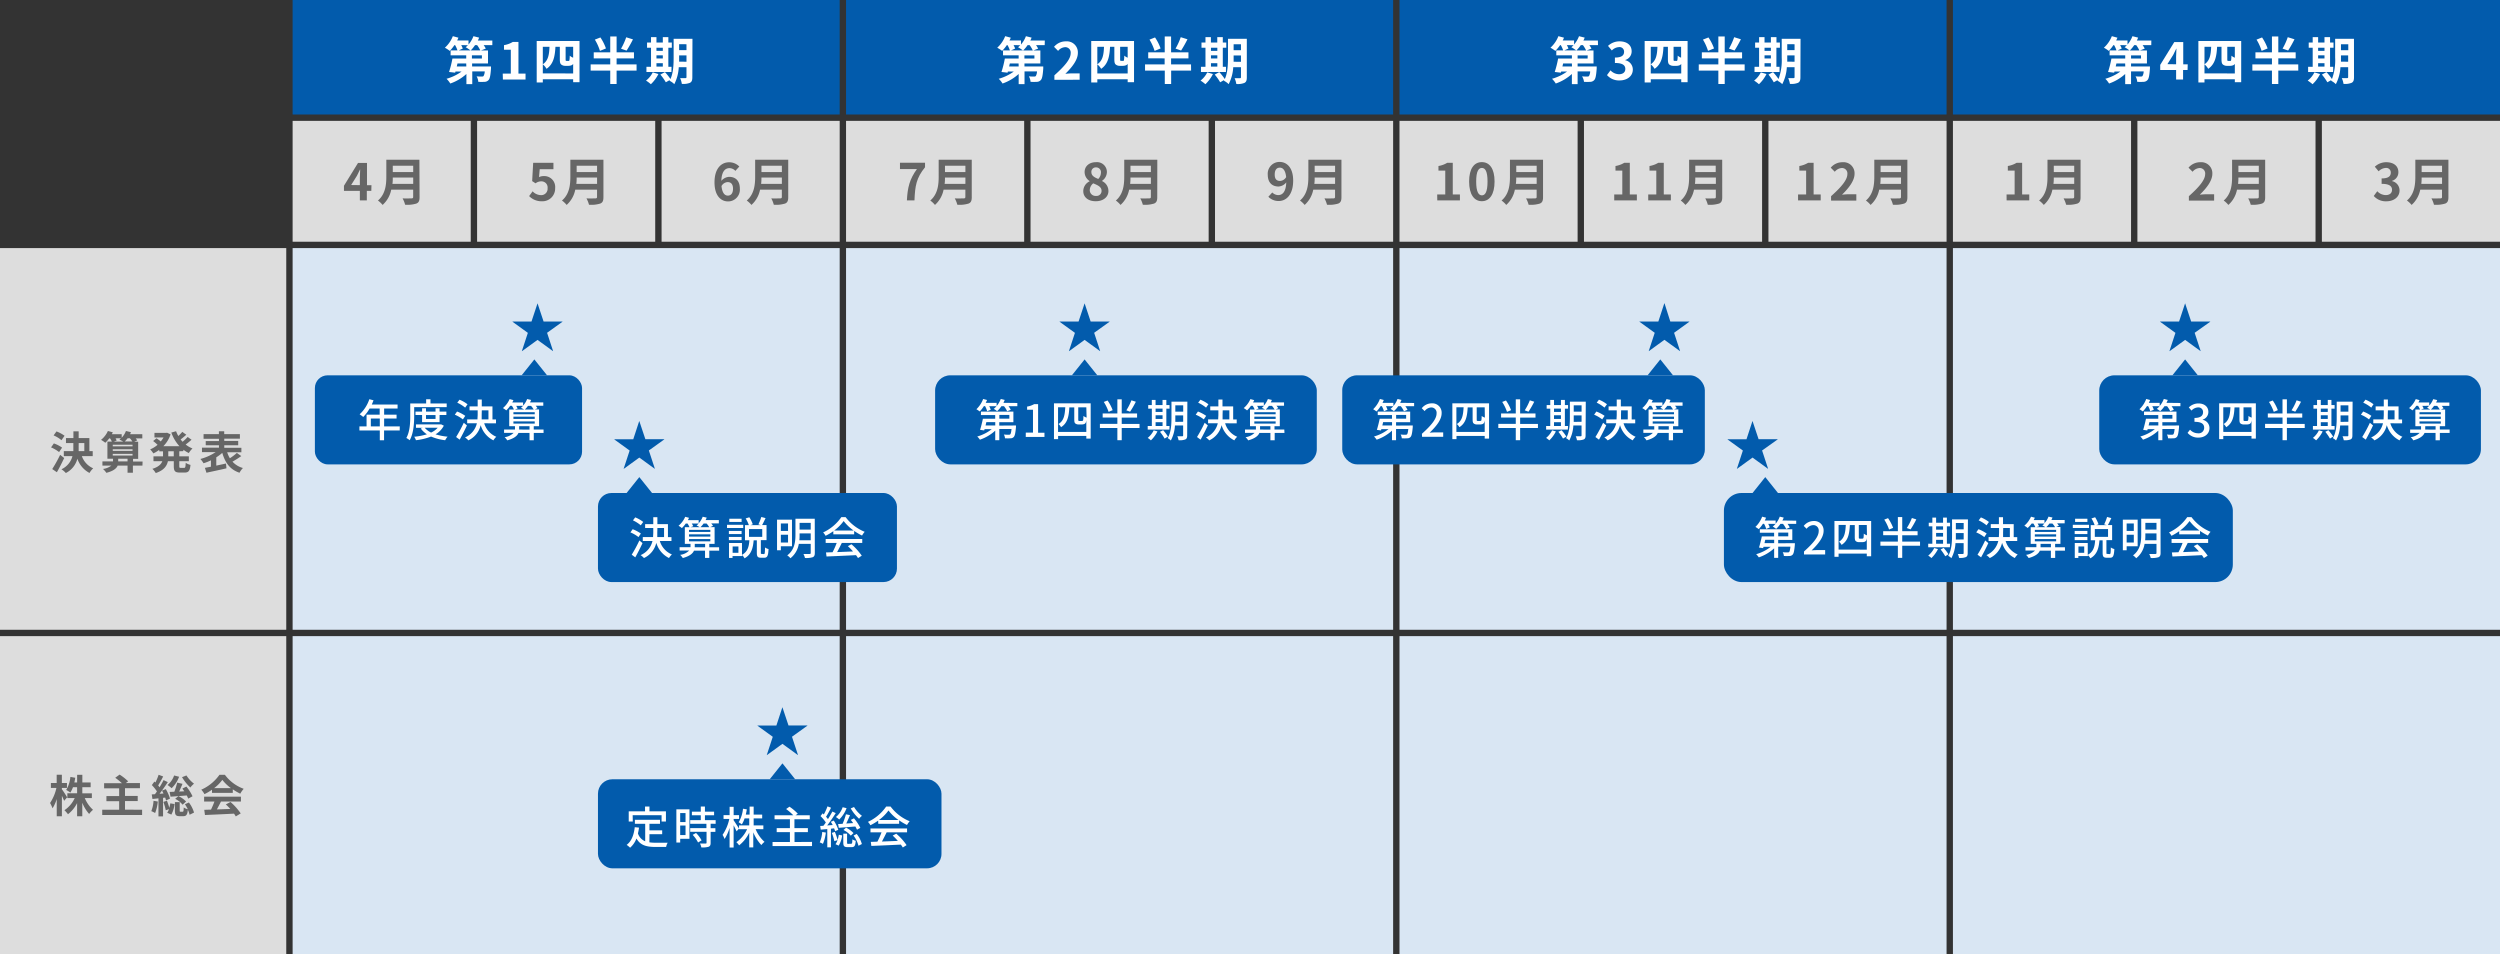<svg xmlns="http://www.w3.org/2000/svg" viewBox="0 0 786 300"><rect x="0" y="0" width="786" height="300" fill="#333333" stroke="none"/><title>ts-irc-img</title><g id="レイヤー_2" data-name="レイヤー 2"><g id="レイヤー_1-2" data-name="レイヤー 1"><rect x="92" y="38" width="56" height="38" style="fill:#ddd"/><rect y="78" width="90" height="120" style="fill:#ddd"/><rect y="200" width="90" height="100" style="fill:#ddd"/><rect x="92" y="78" width="172" height="120" style="fill:#d9e6f3"/><rect x="440" y="78" width="172" height="120" style="fill:#d9e6f3"/><rect x="266" y="78" width="172" height="120" style="fill:#d9e6f3"/><rect x="614" y="78" width="172" height="120" style="fill:#d9e6f3"/><rect x="92" y="200" width="172" height="100" style="fill:#d9e6f3"/><rect x="440" y="200" width="172" height="100" style="fill:#d9e6f3"/><rect x="266" y="200" width="172" height="100" style="fill:#d9e6f3"/><rect x="614" y="200" width="172" height="100" style="fill:#d9e6f3"/><rect x="150" y="38" width="56" height="38" style="fill:#ddd"/><rect x="208" y="38" width="56" height="38" style="fill:#ddd"/><rect x="266" y="38" width="56" height="38" style="fill:#ddd"/><rect x="324" y="38" width="56" height="38" style="fill:#ddd"/><rect x="382" y="38" width="56" height="38" style="fill:#ddd"/><rect x="440" y="38" width="56" height="38" style="fill:#ddd"/><rect x="498" y="38" width="56" height="38" style="fill:#ddd"/><rect x="556" y="38" width="56" height="38" style="fill:#ddd"/><rect x="614" y="38" width="56" height="38" style="fill:#ddd"/><rect x="672" y="38" width="56" height="38" style="fill:#ddd"/><rect x="730" y="38" width="56" height="38" style="fill:#ddd"/><path d="M170.9,101.08h5.95v.07L172,104.63l1.89,5.75-.05,0L169,106.86l-4.88,3.54-.05,0,1.89-5.75-4.81-3.48v-.07h5.95L169,95.36H169Z" style="fill:#025bac"/><path d="M202.9,138.08h5.95v.07L204,141.63l1.89,5.75-.05,0L201,143.86l-4.88,3.54-.05,0,1.89-5.75-4.81-3.48v-.07h5.95l1.87-5.71H201Z" style="fill:#025bac"/><path d="M342.9,101.08h5.95v.07L344,104.63l1.89,5.75-.05,0L341,106.86l-4.88,3.54-.05,0,1.89-5.75-4.81-3.48v-.07h5.95L341,95.36H341Z" style="fill:#025bac"/><path d="M116.74,60h-1.41V63h-2.19V60h-5v-1.6l4.42-7.17h2.82v7h1.41Zm-3.6-1.79V55.76c0-.69.06-1.76.1-2.45h-.06c-.29.62-.61,1.28-.94,1.92l-1.84,2.94Z" style="fill:#666"/><path d="M131.91,62c0,1.15-.27,1.7-1,2a9.69,9.69,0,0,1-3.54.37,8.2,8.2,0,0,0-.8-2c1.12.06,2.46,0,2.82,0s.51-.13.51-.46V59.64H123a8.61,8.61,0,0,1-2.71,4.79,7.51,7.51,0,0,0-1.47-1.38c2.42-2.06,2.64-5.12,2.64-7.56V50.23h10.4Zm-2-4.19v-2h-6.42c0,.61,0,1.28-.11,2Zm-6.42-5.71v2h6.42v-2Z" style="fill:#666"/><path d="M166.36,61.65l1.09-1.5a3.68,3.68,0,0,0,2.61,1.2,2,2,0,0,0,2.1-2.18,1.92,1.92,0,0,0-2-2.15,2.83,2.83,0,0,0-1.78.62l-1.07-.7.32-5.75H174v2h-4.31l-.22,2.51a3.06,3.06,0,0,1,1.42-.34,3.44,3.44,0,0,1,3.65,3.76,4,4,0,0,1-4.15,4.16A5.4,5.4,0,0,1,166.36,61.65Z" style="fill:#666"/><path d="M189.72,62c0,1.15-.27,1.7-1,2a9.68,9.68,0,0,1-3.54.37,8.19,8.19,0,0,0-.8-2c1.12.06,2.46,0,2.82,0s.51-.13.51-.46V59.64h-6.85a8.62,8.62,0,0,1-2.71,4.79,7.51,7.51,0,0,0-1.47-1.38c2.42-2.06,2.64-5.12,2.64-7.56V50.23h10.4Zm-2-4.19v-2h-6.42c0,.61,0,1.28-.11,2Zm-6.42-5.71v2h6.42v-2Z" style="fill:#666"/><path d="M231.2,53.72a2.57,2.57,0,0,0-1.83-.86c-1.36,0-2.48,1-2.58,4a3.45,3.45,0,0,1,2.43-1.26c2,0,3.39,1.18,3.39,3.73a3.71,3.71,0,0,1-3.71,4c-2.26,0-4.26-1.81-4.26-6,0-4.42,2.19-6.31,4.58-6.31a4.39,4.39,0,0,1,3.22,1.34Zm-.74,5.59c0-1.41-.66-2.06-1.68-2.06a2.34,2.34,0,0,0-1.94,1.25c.22,2.16,1,3,2,3S230.46,60.75,230.46,59.31Z" style="fill:#666"/><path d="M247.82,62c0,1.15-.27,1.7-1,2a9.69,9.69,0,0,1-3.54.37,8.2,8.2,0,0,0-.8-2c1.12.06,2.46,0,2.82,0s.51-.13.51-.46V59.64h-6.85a8.61,8.61,0,0,1-2.71,4.79,7.51,7.51,0,0,0-1.47-1.38c2.42-2.06,2.64-5.12,2.64-7.56V50.23h10.4Zm-2-4.19v-2h-6.42c0,.61,0,1.28-.11,2Zm-6.42-5.71v2h6.42v-2Z" style="fill:#666"/><path d="M288.28,53.16h-5.33v-2h7.88v1.42C288.07,56,287.7,58.4,287.51,63h-2.38C285.33,58.92,286,56.3,288.28,53.16Z" style="fill:#666"/><path d="M305.52,62c0,1.15-.27,1.7-1,2a9.68,9.68,0,0,1-3.54.37,8.19,8.19,0,0,0-.8-2c1.12.06,2.46,0,2.82,0s.51-.13.51-.46V59.64h-6.85a8.62,8.62,0,0,1-2.71,4.79,7.51,7.51,0,0,0-1.47-1.38c2.42-2.06,2.64-5.12,2.64-7.56V50.23h10.4Zm-2-4.19v-2h-6.42c0,.61,0,1.28-.11,2Zm-6.42-5.71v2h6.42v-2Z" style="fill:#666"/><path d="M340.58,60.09a3.45,3.45,0,0,1,2-3.09v-.08A3.38,3.38,0,0,1,341,54.11c0-1.9,1.5-3.12,3.57-3.12a3.11,3.11,0,0,1,3.44,3.15,3.45,3.45,0,0,1-1.52,2.71v.08a3.44,3.44,0,0,1,2,3.17c0,1.79-1.58,3.17-4,3.17S340.58,61.95,340.58,60.09Zm5.75-.08c0-1.23-1.09-1.74-2.62-2.37a2.85,2.85,0,0,0-1.09,2.19,1.82,1.82,0,0,0,2,1.76A1.55,1.55,0,0,0,346.33,60Zm-.19-5.73a1.51,1.51,0,0,0-1.57-1.65,1.38,1.38,0,0,0-1.44,1.47c0,1.12.91,1.66,2.16,2.16A2.83,2.83,0,0,0,346.13,54.28Z" style="fill:#666"/><path d="M363.84,62c0,1.15-.27,1.7-1,2a9.68,9.68,0,0,1-3.54.37,8.19,8.19,0,0,0-.8-2c1.12.06,2.46,0,2.82,0s.51-.13.51-.46V59.64H355a8.62,8.62,0,0,1-2.71,4.79,7.51,7.51,0,0,0-1.47-1.38c2.42-2.06,2.64-5.12,2.64-7.56V50.23h10.4Zm-2-4.19v-2h-6.42c0,.61,0,1.28-.11,2Zm-6.42-5.71v2h6.42v-2Z" style="fill:#666"/><path d="M400,60.51a2.72,2.72,0,0,0,1.87.83c1.33,0,2.43-1,2.53-4a3.29,3.29,0,0,1-2.43,1.3c-2,0-3.39-1.22-3.39-3.73a3.71,3.71,0,0,1,3.73-4c2.24,0,4.26,1.76,4.26,5.87,0,4.48-2.19,6.42-4.55,6.42a4.44,4.44,0,0,1-3.25-1.34Zm4.37-4.8c-.21-2.16-1-3-2-3s-1.6.72-1.6,2.18.66,2,1.68,2A2.36,2.36,0,0,0,404.35,55.71Z" style="fill:#666"/><path d="M421.75,62c0,1.15-.27,1.7-1,2a9.68,9.68,0,0,1-3.54.37,8.19,8.19,0,0,0-.8-2c1.12.06,2.46,0,2.82,0s.51-.13.51-.46V59.64h-6.85a8.62,8.62,0,0,1-2.71,4.79,7.51,7.51,0,0,0-1.47-1.38c2.42-2.06,2.64-5.12,2.64-7.56V50.23h10.4Zm-2-4.19v-2h-6.42c0,.61,0,1.28-.11,2Zm-6.42-5.71v2h6.42v-2Z" style="fill:#666"/><path d="M451.85,61.13h2.54V53.64h-2.14V52.19a7.68,7.68,0,0,0,2.75-1h1.75v9.94H459V63h-7.12Z" style="fill:#666"/><path d="M461.89,57.07c0-4.1,1.6-6.1,4-6.1s4,2,4,6.1-1.6,6.19-4,6.19S461.89,61.15,461.89,57.07Zm5.79,0c0-3.31-.77-4.27-1.78-4.27s-1.79,1-1.79,4.27.77,4.35,1.79,4.35S467.68,60.4,467.68,57.07Z" style="fill:#666"/><path d="M485.13,62c0,1.15-.27,1.7-1,2a9.68,9.68,0,0,1-3.54.37,8.19,8.19,0,0,0-.8-2c1.12.06,2.46,0,2.82,0s.51-.13.51-.46V59.64h-6.85a8.62,8.62,0,0,1-2.71,4.79,7.51,7.51,0,0,0-1.47-1.38c2.42-2.06,2.64-5.12,2.64-7.56V50.23h10.4Zm-2-4.19v-2H476.7c0,.61,0,1.28-.11,2Zm-6.42-5.71v2h6.42v-2Z" style="fill:#666"/><path d="M507.51,61.13h2.54V53.64h-2.14V52.19a7.68,7.68,0,0,0,2.75-1h1.75v9.94h2.22V63h-7.12Z" style="fill:#666"/><path d="M518.2,61.13h2.54V53.64H518.6V52.19a7.69,7.69,0,0,0,2.75-1h1.74v9.94h2.23V63H518.2Z" style="fill:#666"/><path d="M541.47,62c0,1.15-.27,1.7-1,2a9.69,9.69,0,0,1-3.54.37,8.2,8.2,0,0,0-.8-2c1.12.06,2.46,0,2.82,0s.51-.13.51-.46V59.64H532.6a8.61,8.61,0,0,1-2.71,4.79,7.51,7.51,0,0,0-1.47-1.38c2.42-2.06,2.64-5.12,2.64-7.56V50.23h10.4Zm-2-4.19v-2H533c0,.61,0,1.28-.11,2ZM533,52.09v2h6.42v-2Z" style="fill:#666"/><path d="M565.31,61.13h2.54V53.64h-2.14V52.19a7.69,7.69,0,0,0,2.75-1h1.74v9.94h2.23V63h-7.12Z" style="fill:#666"/><path d="M575.69,61.68c3.22-2.88,5.12-5.11,5.12-6.93A1.7,1.7,0,0,0,579,52.83,3.07,3.07,0,0,0,576.86,54l-1.28-1.28A4.81,4.81,0,0,1,579.34,51a3.47,3.47,0,0,1,3.73,3.65c0,2.15-1.78,4.45-3.94,6.56.59-.06,1.38-.13,1.92-.13h2.58v2h-7.94Z" style="fill:#666"/><path d="M599.68,62c0,1.15-.27,1.7-1,2a9.69,9.69,0,0,1-3.54.37,8.2,8.2,0,0,0-.8-2c1.12.06,2.46,0,2.82,0s.51-.13.51-.46V59.64h-6.85a8.61,8.61,0,0,1-2.71,4.79,7.51,7.51,0,0,0-1.47-1.38c2.42-2.06,2.64-5.12,2.64-7.56V50.23h10.4Zm-2-4.19v-2h-6.42c0,.61,0,1.28-.11,2Zm-6.42-5.71v2h6.42v-2Z" style="fill:#666"/><path d="M630.86,61.13h2.54V53.64h-2.14V52.19a7.68,7.68,0,0,0,2.75-1h1.75v9.94H638V63h-7.12Z" style="fill:#666"/><path d="M654.13,62c0,1.15-.27,1.7-1,2a9.69,9.69,0,0,1-3.54.37,8.2,8.2,0,0,0-.8-2c1.12.06,2.46,0,2.82,0s.51-.13.51-.46V59.64h-6.85a8.61,8.61,0,0,1-2.71,4.79,7.51,7.51,0,0,0-1.47-1.38c2.42-2.06,2.64-5.12,2.64-7.56V50.23h10.4Zm-2-4.19v-2h-6.42c0,.61,0,1.28-.11,2Zm-6.42-5.71v2h6.42v-2Z" style="fill:#666"/><path d="M688.18,61.68c3.22-2.88,5.12-5.11,5.12-6.93a1.7,1.7,0,0,0-1.78-1.92A3.07,3.07,0,0,0,689.35,54l-1.28-1.28A4.8,4.8,0,0,1,691.83,51a3.47,3.47,0,0,1,3.73,3.65c0,2.15-1.78,4.45-3.94,6.56.59-.06,1.38-.13,1.92-.13h2.58v2h-7.94Z" style="fill:#666"/><path d="M712.17,62c0,1.15-.27,1.7-1,2a9.69,9.69,0,0,1-3.54.37,8.2,8.2,0,0,0-.8-2c1.12.06,2.46,0,2.82,0s.51-.13.51-.46V59.64h-6.85a8.61,8.61,0,0,1-2.71,4.79,7.51,7.51,0,0,0-1.47-1.38c2.42-2.06,2.64-5.12,2.64-7.56V50.23h10.4Zm-2-4.19v-2h-6.42c0,.61,0,1.28-.11,2Zm-6.42-5.71v2h6.42v-2Z" style="fill:#666"/><rect x="614" width="172" height="36" style="fill:#025bac"/><path d="M676.36,14.19h-2.72a7.12,7.12,0,0,1,.66,1.09l-1.49.58H675v4.1h-5v.94h5.94s0,.45,0,.67c-.16,2.15-.35,3.17-.77,3.6a1.71,1.71,0,0,1-1.22.56,19.41,19.41,0,0,1-2,0,4.21,4.21,0,0,0-.53-1.73,13.18,13.18,0,0,0,1.63.06.74.74,0,0,0,.54-.14,3,3,0,0,0,.38-1.47H670v4h-1.84V23.26a14.68,14.68,0,0,1-5.07,3,7.58,7.58,0,0,0-1.18-1.49,14.89,14.89,0,0,0,4.75-2.29h-1.87l-.1.37-1.92-.22a31.39,31.39,0,0,0,1.06-4.23h4.34v-1h-4.91V15.85h2.16a8.68,8.68,0,0,0-.75-1.67h-.21A12.9,12.9,0,0,1,663,16a11.74,11.74,0,0,0-1.54-1,9.52,9.52,0,0,0,2.5-3.63l1.76.48c-.11.29-.26.59-.4.88h3.57V14a8.7,8.7,0,0,0,1.55-2.62l1.79.45c-.11.3-.26.61-.4.91h4.55Zm-8.21,5.76h-2.75l-.22.94h3Zm-1.58-5.76a6.79,6.79,0,0,1,.5,1.07l-1.3.59h3.73a11.43,11.43,0,0,0-1.52-1,6.59,6.59,0,0,0,.71-.64Zm6.05,1.67a8.91,8.91,0,0,0-1-1.67H671a10.56,10.56,0,0,1-1.38,1.67Zm.51,1.55H670v1h3.14Z" style="fill:#fff"/><path d="M687.77,22h-1.41V25h-2.19V22h-5v-1.6l4.42-7.17h2.82v7h1.41Zm-3.6-1.79V17.76c0-.69.06-1.76.1-2.45h-.06c-.29.62-.61,1.28-.94,1.92l-1.84,2.94Z" style="fill:#fff"/><path d="M704.63,12.89V25.84h-2v-.91h-9.54v1h-1.92V12.89Zm-2,10.2v-3a1.17,1.17,0,0,1-.53.43,2.65,2.65,0,0,1-1,.18h-1a2,2,0,0,1-1.23-.42c-.29-.27-.43-.62-.43-1.71V14.71h-1.38c-.16,3-.61,5.44-2.8,6.93a5.12,5.12,0,0,0-1.17-1.41v2.85Zm-9.54-8.37V20.2c1.73-1.15,2-3.07,2.1-5.49Zm9.54,0h-2.37v3.92c0,.24,0,.38.06.43a.41.41,0,0,0,.26.08H701a.81.81,0,0,0,.3,0c.08,0,.14-.14.18-.35a9.39,9.39,0,0,0,.08-1.3,3.29,3.29,0,0,0,1.07.64Z" style="fill:#fff"/><path d="M722.58,22.19H716.3V26.4h-2V22.19h-6.16V20.25h6.16v-1.9h-5.19V16.46h5.19v-5h2v5h5.46v1.89H716.3v1.9h6.27ZM711.05,16a15,15,0,0,0-1.6-3.54l1.74-.69a15.21,15.21,0,0,1,1.75,3.46Zm10.34-3.65a37.71,37.71,0,0,1-2,3.54l-1.75-.61a19.78,19.78,0,0,0,1.63-3.59Z" style="fill:#fff"/><path d="M729.43,23.28a11.24,11.24,0,0,1-2.37,3.2,10.79,10.79,0,0,0-1.52-1.14,7.41,7.41,0,0,0,2.11-2.59Zm4.1-.64h-7.86V21h1.44V15h-1.25V13.37h1.25v-1.7h1.71v1.7h2v-1.7h1.75v1.7h1.09V15h-1.09V21h1ZM728.82,15V16h2V15Zm0,3.39h2v-1h-2Zm0,2.55h2V19.88h-2Zm11.28,3.35c0,.94-.18,1.44-.74,1.74a5.5,5.5,0,0,1-2.56.34,6.91,6.91,0,0,0-.54-1.81c.69,0,1.46,0,1.68,0s.32-.08.32-.34V21.13h-2.43a13.15,13.15,0,0,1-1.44,5.33,5.51,5.51,0,0,0-1.5-1.07c0-.1.11-.18.16-.27l-1.33.75A15.87,15.87,0,0,0,730,23.45l1.44-.78a17.49,17.49,0,0,1,1.73,2.18,17.06,17.06,0,0,0,1-6.79V12.19h5.92Zm-1.84-4.88v-2H736v.59c0,.42,0,.88,0,1.38ZM736,13.91v1.87h2.3V13.91Z" style="fill:#fff"/><rect x="440" width="172" height="36" style="fill:#025bac"/><path d="M502.41,14.19h-2.72a7,7,0,0,1,.66,1.09l-1.49.58H501v4.1h-5v.94H502s0,.45,0,.67c-.16,2.15-.35,3.17-.77,3.6a1.7,1.7,0,0,1-1.22.56,19.42,19.42,0,0,1-2,0A4.2,4.2,0,0,0,497.4,24a13.19,13.19,0,0,0,1.63.06.73.73,0,0,0,.54-.14,3.05,3.05,0,0,0,.38-1.47H496v4H494.2V23.26a14.67,14.67,0,0,1-5.07,3,7.55,7.55,0,0,0-1.18-1.49,14.88,14.88,0,0,0,4.75-2.29h-1.87l-.1.37-1.92-.22a31.24,31.24,0,0,0,1.06-4.23h4.34v-1h-4.91V15.85h2.16a8.8,8.8,0,0,0-.75-1.67h-.21A12.89,12.89,0,0,1,489,16a11.75,11.75,0,0,0-1.54-1,9.52,9.52,0,0,0,2.5-3.63l1.76.48c-.11.29-.26.59-.4.88h3.57V14a8.7,8.7,0,0,0,1.55-2.62l1.79.45c-.11.3-.26.61-.4.91h4.55Zm-8.21,5.76h-2.75l-.22.94h3Zm-1.58-5.76a6.8,6.8,0,0,1,.5,1.07l-1.3.59h3.73a11.43,11.43,0,0,0-1.52-1,6.49,6.49,0,0,0,.7-.64Zm6.05,1.67a8.86,8.86,0,0,0-1-1.67H497a10.56,10.56,0,0,1-1.38,1.67Zm.51,1.55H496v1h3.14Z" style="fill:#fff"/><path d="M505.24,23.61l1.1-1.49A3.76,3.76,0,0,0,509,23.34c1.2,0,2-.59,2-1.65s-.69-1.89-3.27-1.89v-1.7c2.18,0,2.88-.75,2.88-1.81A1.42,1.42,0,0,0,509,14.81a3.38,3.38,0,0,0-2.24,1.06l-1.2-1.44A5.26,5.26,0,0,1,509.15,13c2.29,0,3.84,1.12,3.84,3.15a2.81,2.81,0,0,1-2,2.71v.08a3,3,0,0,1,2.37,2.91c0,2.18-1.9,3.44-4.16,3.44A5,5,0,0,1,505.24,23.61Z" style="fill:#fff"/><path d="M530.58,12.89V25.84h-2v-.91H519v1h-1.92V12.89Zm-2,10.2v-3a1.17,1.17,0,0,1-.53.43,2.65,2.65,0,0,1-1,.18h-1a2,2,0,0,1-1.23-.42c-.29-.27-.43-.62-.43-1.71V14.71H523c-.16,3-.61,5.44-2.8,6.93A5.12,5.12,0,0,0,519,20.24v2.85ZM519,14.71V20.2c1.73-1.15,2-3.07,2.1-5.49Zm9.54,0h-2.37v3.92c0,.24,0,.38.06.43a.41.41,0,0,0,.26.08h.42a.81.81,0,0,0,.3,0c.08,0,.14-.14.18-.35a9.39,9.39,0,0,0,.08-1.3,3.29,3.29,0,0,0,1.07.64Z" style="fill:#fff"/><path d="M548.52,22.19h-6.27V26.4h-2V22.19h-6.16V20.25h6.16v-1.9h-5.19V16.46h5.19v-5h2v5h5.46v1.89h-5.46v1.9h6.27ZM537,16a15,15,0,0,0-1.6-3.54l1.74-.69a15.21,15.21,0,0,1,1.75,3.46Zm10.34-3.65a37.71,37.71,0,0,1-2,3.54l-1.75-.61a19.78,19.78,0,0,0,1.63-3.59Z" style="fill:#fff"/><path d="M555.38,23.28a11.24,11.24,0,0,1-2.37,3.2,10.79,10.79,0,0,0-1.52-1.14,7.41,7.41,0,0,0,2.11-2.59Zm4.1-.64h-7.86V21h1.44V15h-1.25V13.37h1.25v-1.7h1.71v1.7h2v-1.7h1.75v1.7h1.09V15H558.5V21h1ZM554.77,15V16h2V15Zm0,3.39h2v-1h-2Zm0,2.55h2V19.88h-2Zm11.28,3.35c0,.94-.18,1.44-.74,1.74a5.5,5.5,0,0,1-2.56.34,6.91,6.91,0,0,0-.54-1.81c.69,0,1.46,0,1.68,0s.32-.08.32-.34V21.13h-2.43a13.15,13.15,0,0,1-1.44,5.33,5.51,5.51,0,0,0-1.5-1.07c0-.1.11-.18.16-.27l-1.33.75A15.87,15.87,0,0,0,556,23.45l1.44-.78a17.49,17.49,0,0,1,1.73,2.18,17.06,17.06,0,0,0,1-6.79V12.19h5.92Zm-1.84-4.88v-2h-2.3v.59c0,.42,0,.88,0,1.38Zm-2.3-5.52v1.87h2.3V13.91Z" style="fill:#fff"/><rect x="266" width="172" height="36" style="fill:#025bac"/><path d="M328.45,14.19h-2.72a7,7,0,0,1,.66,1.09l-1.49.58h2.19v4.1h-5v.94H328s0,.45,0,.67c-.16,2.15-.35,3.17-.77,3.6a1.7,1.7,0,0,1-1.22.56,19.42,19.42,0,0,1-2,0,4.2,4.2,0,0,0-.53-1.73,13.19,13.19,0,0,0,1.63.06.73.73,0,0,0,.54-.14,3.05,3.05,0,0,0,.38-1.47h-3.92v4h-1.84V23.26a14.67,14.67,0,0,1-5.07,3A7.55,7.55,0,0,0,314,24.77a14.88,14.88,0,0,0,4.75-2.29h-1.87l-.1.37-1.92-.22a31.24,31.24,0,0,0,1.06-4.23h4.34v-1h-4.91V15.85h2.16a8.8,8.8,0,0,0-.75-1.67h-.21A12.89,12.89,0,0,1,315.07,16a11.75,11.75,0,0,0-1.54-1,9.52,9.52,0,0,0,2.5-3.63l1.76.48c-.11.29-.26.59-.4.88H321V14a8.7,8.7,0,0,0,1.55-2.62l1.79.45c-.11.3-.26.61-.4.91h4.55Zm-8.21,5.76h-2.75l-.22.94h3Zm-1.58-5.76a6.8,6.8,0,0,1,.5,1.07l-1.3.59h3.73a11.43,11.43,0,0,0-1.52-1,6.49,6.49,0,0,0,.7-.64Zm6.05,1.67a8.86,8.86,0,0,0-1-1.67h-.64a10.56,10.56,0,0,1-1.38,1.67Zm.51,1.55h-3.14v1h3.14Z" style="fill:#fff"/><path d="M331.5,23.68c3.22-2.88,5.12-5.11,5.12-6.93a1.7,1.7,0,0,0-1.78-1.92A3.07,3.07,0,0,0,332.67,16l-1.28-1.28A4.81,4.81,0,0,1,335.15,13a3.47,3.47,0,0,1,3.73,3.65c0,2.15-1.78,4.45-3.94,6.56.59-.06,1.38-.13,1.92-.13h2.58v2H331.5Z" style="fill:#fff"/><path d="M356.54,12.89V25.84h-2v-.91H345v1h-1.92V12.89Zm-2,10.2v-3a1.18,1.18,0,0,1-.53.43,2.65,2.65,0,0,1-1,.18h-1a1.94,1.94,0,0,1-1.23-.42c-.29-.27-.43-.62-.43-1.71V14.71H349c-.16,3-.61,5.44-2.8,6.93A5.13,5.13,0,0,0,345,20.24v2.85ZM345,14.71V20.2c1.73-1.15,2-3.07,2.1-5.49Zm9.54,0h-2.37v3.92c0,.24,0,.38.06.43a.41.41,0,0,0,.26.08h.42a.8.8,0,0,0,.3,0c.08,0,.14-.14.18-.35a9.23,9.23,0,0,0,.08-1.3,3.3,3.3,0,0,0,1.07.64Z" style="fill:#fff"/><path d="M374.48,22.19h-6.27V26.4h-2V22.19H360V20.25h6.16v-1.9H361V16.46h5.19v-5h2v5h5.46v1.89h-5.46v1.9h6.27ZM363,16a15,15,0,0,0-1.6-3.54l1.74-.69a15.21,15.21,0,0,1,1.75,3.46Zm10.34-3.65a37.71,37.71,0,0,1-2,3.54l-1.75-.61a19.78,19.78,0,0,0,1.63-3.59Z" style="fill:#fff"/><path d="M381.34,23.28a11.27,11.27,0,0,1-2.37,3.2,10.68,10.68,0,0,0-1.52-1.14,7.41,7.41,0,0,0,2.11-2.59Zm4.1-.64h-7.86V21H379V15h-1.25V13.37H379v-1.7h1.71v1.7h2v-1.7h1.74v1.7h1.09V15h-1.09V21h1ZM380.73,15V16h2V15Zm0,3.39h2v-1h-2Zm0,2.55h2V19.88h-2ZM392,24.32c0,.94-.18,1.44-.74,1.74a5.5,5.5,0,0,1-2.56.34,6.91,6.91,0,0,0-.54-1.81c.69,0,1.46,0,1.68,0s.32-.08.32-.34V21.13h-2.43a13.14,13.14,0,0,1-1.44,5.33,5.49,5.49,0,0,0-1.5-1.07c0-.1.11-.18.16-.27l-1.33.75a15.93,15.93,0,0,0-1.71-2.42l1.44-.78a17.4,17.4,0,0,1,1.73,2.18c.93-2,1-4.71,1-6.79V12.19H392Zm-1.84-4.88v-2h-2.31v.59c0,.42,0,.88,0,1.38Zm-2.31-5.52v1.87h2.31V13.91Z" style="fill:#fff"/><rect x="92" width="172" height="36" style="fill:#025bac"/><path d="M154.79,14.19h-2.72a7,7,0,0,1,.66,1.09l-1.49.58h2.19v4.1h-5v.94h5.94s0,.45,0,.67c-.16,2.15-.35,3.17-.77,3.6a1.7,1.7,0,0,1-1.22.56,19.42,19.42,0,0,1-2,0,4.2,4.2,0,0,0-.53-1.73,13.19,13.19,0,0,0,1.63.06.73.73,0,0,0,.54-.14,3.05,3.05,0,0,0,.38-1.47h-3.92v4h-1.84V23.26a14.67,14.67,0,0,1-5.07,3,7.55,7.55,0,0,0-1.18-1.49,14.88,14.88,0,0,0,4.75-2.29H143.2l-.1.37-1.92-.22a31.24,31.24,0,0,0,1.06-4.23h4.34v-1h-4.91V15.85h2.16a8.8,8.8,0,0,0-.75-1.67h-.21A12.89,12.89,0,0,1,141.41,16a11.75,11.75,0,0,0-1.54-1,9.52,9.52,0,0,0,2.5-3.63l1.76.48c-.11.29-.26.59-.4.88h3.57V14a8.7,8.7,0,0,0,1.55-2.62l1.79.45c-.11.3-.26.61-.4.91h4.55Zm-8.21,5.76h-2.75l-.22.94h3ZM145,14.19a6.8,6.8,0,0,1,.5,1.07l-1.3.59h3.73a11.43,11.43,0,0,0-1.52-1,6.49,6.49,0,0,0,.7-.64ZM151,15.85a8.86,8.86,0,0,0-1-1.67h-.64A10.56,10.56,0,0,1,148,15.85Zm.51,1.55h-3.14v1h3.14Z" style="fill:#fff"/><path d="M158.06,23.13h2.54V15.64h-2.14V14.19a7.69,7.69,0,0,0,2.75-1H163v9.94h2.23V25h-7.12Z" style="fill:#fff"/><path d="M182.2,12.89V25.84h-2v-.91h-9.54v1h-1.92V12.89Zm-2,10.2v-3a1.17,1.17,0,0,1-.53.43,2.65,2.65,0,0,1-1,.18h-1a2,2,0,0,1-1.23-.42c-.29-.27-.43-.62-.43-1.71V14.71h-1.38c-.16,3-.61,5.44-2.8,6.93a5.12,5.12,0,0,0-1.17-1.41v2.85Zm-9.54-8.37V20.2c1.73-1.15,2-3.07,2.1-5.49Zm9.54,0h-2.37v3.92c0,.24,0,.38.06.43a.41.41,0,0,0,.26.08h.42a.81.81,0,0,0,.3,0c.08,0,.14-.14.18-.35a9.39,9.39,0,0,0,.08-1.3,3.29,3.29,0,0,0,1.07.64Z" style="fill:#fff"/><path d="M200.14,22.19h-6.28V26.4h-2V22.19h-6.16V20.25h6.16v-1.9h-5.19V16.46h5.19v-5h2v5h5.46v1.89h-5.46v1.9h6.28ZM188.62,16a14.92,14.92,0,0,0-1.6-3.54l1.75-.69a15.24,15.24,0,0,1,1.74,3.46ZM199,12.38a37.7,37.7,0,0,1-2,3.54l-1.75-.61a19.71,19.71,0,0,0,1.63-3.59Z" style="fill:#fff"/><path d="M207,23.28a11.27,11.27,0,0,1-2.37,3.2,10.68,10.68,0,0,0-1.52-1.14,7.41,7.41,0,0,0,2.11-2.59Zm4.1-.64h-7.86V21h1.44V15h-1.25V13.37h1.25v-1.7h1.71v1.7h2v-1.7h1.74v1.7h1.09V15h-1.09V21h1ZM206.39,15V16h2V15Zm0,3.39h2v-1h-2Zm0,2.55h2V19.88h-2Zm11.28,3.35c0,.94-.18,1.44-.74,1.74a5.5,5.5,0,0,1-2.56.34,6.91,6.91,0,0,0-.54-1.81c.69,0,1.46,0,1.68,0s.32-.08.32-.34V21.13H213.4A13.14,13.14,0,0,1,212,26.46a5.49,5.49,0,0,0-1.5-1.07c0-.1.11-.18.16-.27l-1.33.75a15.93,15.93,0,0,0-1.71-2.42l1.44-.78a17.4,17.4,0,0,1,1.73,2.18c.93-2,1-4.71,1-6.79V12.19h5.92Zm-1.84-4.88v-2h-2.31v.59c0,.42,0,.88,0,1.38Zm-2.31-5.52v1.87h2.31V13.91Z" style="fill:#fff"/><path d="M746.31,61.61l1.1-1.49a3.76,3.76,0,0,0,2.64,1.22c1.2,0,2-.59,2-1.65s-.69-1.89-3.27-1.89v-1.7c2.18,0,2.88-.75,2.88-1.81a1.42,1.42,0,0,0-1.58-1.49,3.38,3.38,0,0,0-2.24,1.06l-1.2-1.44A5.26,5.26,0,0,1,750.21,51c2.29,0,3.84,1.12,3.84,3.15a2.81,2.81,0,0,1-2,2.71v.08a3,3,0,0,1,2.37,2.91c0,2.18-1.9,3.44-4.16,3.44A5,5,0,0,1,746.31,61.61Z" style="fill:#666"/><path d="M769.78,62c0,1.15-.27,1.7-1,2a9.69,9.69,0,0,1-3.54.37,8.2,8.2,0,0,0-.8-2c1.12.06,2.46,0,2.82,0s.51-.13.51-.46V59.64h-6.85a8.61,8.61,0,0,1-2.71,4.79,7.51,7.51,0,0,0-1.47-1.38c2.42-2.06,2.64-5.12,2.64-7.56V50.23h10.4Zm-2-4.19v-2h-6.42c0,.61,0,1.28-.11,2Zm-6.42-5.71v2h6.42v-2Z" style="fill:#666"/><path d="M18.57,142.13a10.92,10.92,0,0,0-2.52-1.47l.88-1.25a9.78,9.78,0,0,1,2.59,1.33ZM20.18,144c-.7,1.49-1.51,3.1-2.3,4.47l-1.46-1A42.27,42.27,0,0,0,18.91,143Zm-.85-5.6a9.61,9.61,0,0,0-2.48-1.51l.91-1.25A11.09,11.09,0,0,1,20.3,137Zm6.4,5a6.57,6.57,0,0,0,3.57,3.84,6.17,6.17,0,0,0-1.16,1.46,7.9,7.9,0,0,1-3.81-4.48,7,7,0,0,1-3.63,4.5,6.34,6.34,0,0,0-1.39-1.18,6.28,6.28,0,0,0,3.47-4.13H20.06v-1.57h3q0-.69,0-1.39v-1.15H20.74v-1.57h2.34v-2.13h1.65v2.13H28.1v4.1h1.05v1.57Zm-1-2.94c0,.46,0,.91,0,1.37h1.78v-2.54H24.74Z" style="fill:#666"/><path d="M44.78,146.39h-3v2.24H40.1v-2.24H37c-.39.9-1.37,1.71-3.56,2.27a6.07,6.07,0,0,0-1.06-1.22,5.45,5.45,0,0,0,2.62-1.05h-2.8v-1.32h3.33v-.85H33.77v-5.38h1.4a6.36,6.36,0,0,0-.56-1h-.29a9.2,9.2,0,0,1-1.22,1.37,8.7,8.7,0,0,0-1.34-.92,7.31,7.31,0,0,0,2.16-2.79l1.55.42c-.1.2-.2.41-.31.6h3.1v1.11a6.13,6.13,0,0,0,1.33-2.13l1.58.38c-.08.21-.18.43-.28.64h3.85v1.32H42.68a4.47,4.47,0,0,1,.45.62l-.94.42h1.25v5.38H41.83v.85h3Zm-9.33-6.56v.49h6.22v-.49Zm0,1.93h6.22v-.52H35.45Zm0,1.46h6.22v-.52H35.45Zm.87-5.42a4.23,4.23,0,0,1,.36.7l-.92.34h3a12.85,12.85,0,0,0-1.22-.63,4.3,4.3,0,0,0,.48-.41Zm3.78,7.27v-.85H37.16v.85Zm0-7.27a8.39,8.39,0,0,1-.88,1h2.4a9,9,0,0,0-.77-1Z" style="fill:#666"/><path d="M56.37,141.88v1.58h3V145h-3v1.51c0,.5.06.59.45.59H57.9c.36,0,.43-.28.49-1.6a4.14,4.14,0,0,0,1.5.66c-.17,1.85-.6,2.41-1.83,2.41H56.53c-1.51,0-1.89-.49-1.89-2V145H52.79c-.31,1.47-1.23,2.86-3.82,3.73a6.37,6.37,0,0,0-1.06-1.33c1.93-.59,2.77-1.46,3.12-2.39H48.25v-1.53h3v-1.58H50.07v-.46a11.38,11.38,0,0,1-1.86,1.11,7.26,7.26,0,0,0-1-1.26,8.66,8.66,0,0,0,2.33-1.44,14.84,14.84,0,0,0-1.39-1.19l1.05-.87c.42.29,1,.7,1.34,1a7.89,7.89,0,0,0,.88-1.26H48.56v-1.43h3.66l.29-.06,1.12.52a9.59,9.59,0,0,1-2.28,3.73h5.07A12.8,12.8,0,0,1,53.86,136l1.5-.42a9.69,9.69,0,0,0,.7,1.5,13.36,13.36,0,0,0,1.25-1.3l1.26.9c-.57.52-1.22,1.06-1.79,1.48.2.25.41.49.63.73A13.54,13.54,0,0,0,59,137.38l1.22.87a22.75,22.75,0,0,1-1.85,1.51A8.59,8.59,0,0,0,60.52,141a6.35,6.35,0,0,0-1.15,1.44,9.75,9.75,0,0,1-1.72-1.05v.45Zm-1.74,0H52.91v1.58h1.72Z" style="fill:#666"/><path d="M75.86,143.39a29,29,0,0,1-2.77,1.75,6.84,6.84,0,0,0,3.29,2,6.72,6.72,0,0,0-1.08,1.49c-3-1-4.5-3.14-5.42-6.25A12.69,12.69,0,0,1,68,143.78v2.61l3.05-.66.15,1.51c-2.2.52-4.55,1-6.29,1.39l-.49-1.54,1.9-.36v-2a16.11,16.11,0,0,1-2.33.92A8.59,8.59,0,0,0,63,144.3a15.9,15.9,0,0,0,4.78-2.14H63.5v-1.42h5.34V140H64.68v-1.33h4.16v-.71H64V136.5h4.82v-.92h1.67v.92h4.93v1.42H70.51v.71h4.38V140H70.51v.78h5.38v1.42H71.43a8.77,8.77,0,0,0,.84,1.88,18.34,18.34,0,0,0,2.2-1.68Z" style="fill:#666"/><path d="M20.16,251.78c-.15-.39-.42-1-.7-1.58v6.44H17.84v-5.43a12.25,12.25,0,0,1-1.32,2.93,10.1,10.1,0,0,0-.78-1.68,14,14,0,0,0,2-4.74H16v-1.54h1.82v-2.61h1.63v2.61h1.6v1.54h-1.6v.41c.41.52,1.43,2.13,1.65,2.54Zm6.49-.87a10.6,10.6,0,0,0,2.59,3.7,7.1,7.1,0,0,0-1.21,1.3,11.91,11.91,0,0,1-2.16-3.54v4.27H24.24V252.5A10.36,10.36,0,0,1,21.37,256a8,8,0,0,0-1.12-1.27,9.09,9.09,0,0,0,3.24-3.82H21.17v-1.5h3.07V247.5h-1.3a8.3,8.3,0,0,1-.83,1.69,8.71,8.71,0,0,0-1.3-.83,9.65,9.65,0,0,0,1.32-4.1l1.53.27c-.08.5-.17,1-.28,1.47h.87v-2.41h1.64V246H28.5v1.5H25.88v1.92h3v1.5Z" style="fill:#666"/><path d="M44.68,254.59v1.64H32.14v-1.64h5.32v-2.7h-4v-1.61h4v-2.42H32.73v-1.62h5.6a20.59,20.59,0,0,0-2.1-1.71l1.37-1a15.9,15.9,0,0,1,2.69,2.12l-.74.55H44v1.62H39.3v2.42h4v1.61h-4v2.7Z" style="fill:#666"/><path d="M49.61,252a12.83,12.83,0,0,1-.84,3.61,8.76,8.76,0,0,0-1.2-.59,10.52,10.52,0,0,0,.7-3.25Zm1.65-1.16v5.84H49.82V251l-1.89.2-.22-1.44,1-.06c.21-.27.42-.56.63-.87a12.82,12.82,0,0,0-1.6-2l.81-1.11.32.29a18.45,18.45,0,0,0,1-2.42l1.43.53c-.49,1-1.08,2-1.57,2.83.15.18.31.38.43.56a22.56,22.56,0,0,0,1.26-2.25l1.34.63c-.77,1.18-1.72,2.55-2.61,3.67l1.25-.08c-.15-.32-.31-.62-.46-.9l1.18-.49a12.39,12.39,0,0,1,1.32,3l-1.25.57a8.27,8.27,0,0,0-.25-.9Zm1.23.92a20.59,20.59,0,0,1,.74,2.21,10.44,10.44,0,0,0,.31-1.4l1.33.22a8.88,8.88,0,0,1-1,3.32l-1.3-.58a4.48,4.48,0,0,0,.55-1.13l-1,.35a16.65,16.65,0,0,0-.76-2.63Zm3.82-7.55a9.58,9.58,0,0,1-2.35,3.6,11.79,11.79,0,0,0-1.29-1,6.62,6.62,0,0,0,2.07-3Zm2.86,6.88a7.44,7.44,0,0,0-.46-1c-1.82.15-3.7.29-5.1.39l-.28-1.5,1.48-.06a21.77,21.77,0,0,0,.9-2.87l1.67.39c-.34.8-.7,1.67-1.05,2.42l1.61-.07c-.2-.31-.41-.6-.6-.87l1.26-.62a14.41,14.41,0,0,1,1.93,3.05Zm.22,1.21A9.83,9.83,0,0,1,61,255.47l-1.39.69a7,7,0,0,0-.55-1.55c-.15,1.63-.56,2-1.48,2H56.52c-1.27,0-1.53-.45-1.53-1.81v-2.61h1.51v2.59c0,.38,0,.42.28.42h.64c.25,0,.31-.17.34-1.34a3.76,3.76,0,0,0,1.29.57,11.7,11.7,0,0,0-.91-1.58Zm-3.29-2A7.71,7.71,0,0,1,58.5,252l-1.09,1a7.36,7.36,0,0,0-2.34-1.85Zm2.52-6.5A9.8,9.8,0,0,0,61,246.39a6.65,6.65,0,0,0-1.15,1.2,14.41,14.41,0,0,1-2.62-3.25Z" style="fill:#666"/><path d="M66.65,248.28a16.14,16.14,0,0,1-2.37,1.4,6.52,6.52,0,0,0-1-1.4A13.82,13.82,0,0,0,69,243.59H70.7A12.81,12.81,0,0,0,76.62,248a8.65,8.65,0,0,0-1.08,1.53,16.91,16.91,0,0,1-2.35-1.36v1.11H66.65Zm-2.48,2.19H75.75V252H69.48c-.41.83-.87,1.69-1.29,2.48l4.22-.15A16.59,16.59,0,0,0,71,252.91l1.47-.77a18.8,18.8,0,0,1,3.21,3.6l-1.55.94a7.34,7.34,0,0,0-.56-.87c-3.29.18-6.75.32-9.13.43l-.22-1.63,2.12-.07A26.79,26.79,0,0,0,67.42,252H64.17Zm8.42-2.69a13.65,13.65,0,0,1-2.69-2.59,12.76,12.76,0,0,1-2.56,2.59Z" style="fill:#666"/><rect x="99" y="118" width="84" height="28" rx="4" ry="4" style="fill:#025bac"/><polygon points="168 113 164 118 172 118 168 113" style="fill:#025bac"/><path d="M125.67,135.33h-4.92v3.1h-1.34v-3.1H113v-1.26h2.25v-3.7h4.12v-1.93H116.2a12.74,12.74,0,0,1-2,2.66,10.3,10.3,0,0,0-1.13-.84,11.33,11.33,0,0,0,3.05-4.75l1.32.35c-.17.43-.36.9-.55,1.32H125v1.26h-4.23v1.93h3.91v1.22h-3.91v2.48h4.92Zm-6.26-1.26v-2.48h-2.82v2.48Z" style="fill:#fff"/><path d="M130.22,130.83c0,2.2-.2,5.45-1.41,7.58a5.89,5.89,0,0,0-1.06-.71c1.13-2,1.23-4.83,1.23-6.86v-4h5v-1.32h1.36v1.32h5.1V128H130.22Zm9.32,3a6.76,6.76,0,0,1-2.61,2.72,18.42,18.42,0,0,0,3.8.74,4.63,4.63,0,0,0-.76,1.12,15.87,15.87,0,0,1-4.44-1.16,18.38,18.38,0,0,1-4.76,1.15,4,4,0,0,0-.55-1.09,19.54,19.54,0,0,0,4-.77,7.47,7.47,0,0,1-1.93-1.81l.63-.24h-2.14v-1.05h7.72l.24,0Zm-6.84-1.12v-2.24h-2.07v-1.06h2.07v-1.06h1.23v1.06h3v-1.06h1.27v1.06h2.14v1.06h-2.14v2.24Zm.84,1.78a6,6,0,0,0,2,1.51,6.45,6.45,0,0,0,2.07-1.51Zm.39-4v1.23h3v-1.23Z" style="fill:#fff"/><path d="M145.53,131.86a10.72,10.72,0,0,0-2.54-1.48l.71-1a12,12,0,0,1,2.58,1.36Zm1.27,1.89c-.67,1.47-1.53,3.14-2.28,4.48l-1.12-.83a42.35,42.35,0,0,0,2.41-4.48Zm-.56-5.59a10.8,10.8,0,0,0-2.48-1.55l.71-.94a10.27,10.27,0,0,1,2.52,1.44Zm6,4.92a6.57,6.57,0,0,0,3.8,4.24,4.82,4.82,0,0,0-.91,1.13,7.77,7.77,0,0,1-4-4.79,7,7,0,0,1-3.88,4.79,5.59,5.59,0,0,0-1.05-.92,6.41,6.41,0,0,0,3.73-4.45h-3.05v-1.22h3.24c0-.5.06-1,.06-1.51V129h-2.56v-1.22h2.56v-2.17h1.29v2.17h3.36v4.1h1.11v1.22Zm-.8-2.72c0,.5,0,1,0,1.5h2.13V129h-2.09Z" style="fill:#fff"/><path d="M170.9,136.12h-3.08v2.3h-1.34v-2.3H163c-.36.88-1.32,1.72-3.52,2.33a4.82,4.82,0,0,0-.83-1,4.87,4.87,0,0,0,2.83-1.36h-3v-1.05h3.43V134H160.1v-5.25h1.47a7.88,7.88,0,0,0-.62-1.16h-.55a9.22,9.22,0,0,1-1.23,1.44,7.28,7.28,0,0,0-1.05-.73,7.67,7.67,0,0,0,2.1-2.82l1.21.32c-.11.25-.24.48-.36.73h3.39v1a6.39,6.39,0,0,0,1.27-2.07l1.26.28a7.55,7.55,0,0,1-.35.77h4.17v1.05h-2.38a7.85,7.85,0,0,1,.56.77l-.85.39h1.34V134h-1.67v1.05h3.08Zm-9.48-5.87h6.7v-.66h-6.7Zm0,1.46h6.7V131h-6.7Zm0,1.48h6.7v-.7h-6.7Zm.87-5.59a7.71,7.71,0,0,1,.46.84l-.88.32h2.91a7.21,7.21,0,0,0-1-.55,3.4,3.4,0,0,0,.66-.62Zm4.19,7.47V134h-3.26v1.05ZM166,127.6a6.84,6.84,0,0,1-1,1.16h2.8a7.67,7.67,0,0,0-.84-1.16Z" style="fill:#fff"/><rect x="188" y="155" width="94" height="28" rx="4.23" ry="4.23" style="fill:#025bac"/><polygon points="201 150 197 155 205 155 201 150" style="fill:#025bac"/><path d="M200.74,168.86a10.72,10.72,0,0,0-2.54-1.48l.71-1a12,12,0,0,1,2.58,1.36Zm1.27,1.89c-.67,1.47-1.53,3.14-2.28,4.48l-1.12-.83a42.35,42.35,0,0,0,2.41-4.48Zm-.56-5.59A10.8,10.8,0,0,0,199,163.6l.71-.94a10.27,10.27,0,0,1,2.52,1.44Zm6,4.92a6.57,6.57,0,0,0,3.8,4.24,4.83,4.83,0,0,0-.91,1.13,7.77,7.77,0,0,1-4-4.79,7,7,0,0,1-3.88,4.79,5.59,5.59,0,0,0-1.05-.92,6.41,6.41,0,0,0,3.73-4.45h-3.05v-1.22h3.24c0-.5.06-1,.06-1.51V166h-2.56v-1.22h2.56v-2.17h1.29v2.17H210v4.1h1.11v1.22Zm-.8-2.72c0,.5,0,1,0,1.5h2.13V166h-2.09Z" style="fill:#fff"/><path d="M226.11,173.12H223v2.3h-1.34v-2.3h-3.47c-.36.88-1.32,1.72-3.52,2.33a4.8,4.8,0,0,0-.83-1,4.87,4.87,0,0,0,2.83-1.36h-3v-1.05h3.43V171h-1.79v-5.25h1.47a7.93,7.93,0,0,0-.62-1.16h-.55a9.22,9.22,0,0,1-1.23,1.44,7.28,7.28,0,0,0-1.05-.73,7.67,7.67,0,0,0,2.1-2.82l1.2.32c-.11.25-.24.48-.36.73h3.39v1a6.39,6.39,0,0,0,1.27-2.07l1.26.28a7.55,7.55,0,0,1-.35.77H226v1.05h-2.38a7.85,7.85,0,0,1,.56.77l-.85.39h1.34V171H223v1.05h3.08Zm-9.48-5.87h6.7v-.66h-6.7Zm0,1.46h6.7V168h-6.7Zm0,1.48h6.7v-.7h-6.7Zm.87-5.59a7.63,7.63,0,0,1,.46.84l-.88.32H220a7.27,7.27,0,0,0-1-.55,3.4,3.4,0,0,0,.66-.62Zm4.19,7.47V171h-3.26v1.05Zm-.48-7.47a6.84,6.84,0,0,1-1,1.16H223a7.67,7.67,0,0,0-.84-1.16Z" style="fill:#fff"/><path d="M233.67,166h-5.1v-1h5.1Zm6.49,8.21c.28,0,.34-.28.36-2.09a3.3,3.3,0,0,0,1.11.5c-.1,2.17-.41,2.73-1.33,2.73h-1.05c-1.06,0-1.3-.39-1.3-1.58v-3.89h-1c-.21,2.41-.7,4.44-2.87,5.66a3.35,3.35,0,0,0-.77-1v.28h-3v.6H229.2v-4.71h4.08v3.73c1.83-1,2.19-2.66,2.33-4.59h-1.39V165.1h1.22a10.38,10.38,0,0,0-1-2.1l1.15-.38a9.78,9.78,0,0,1,1.08,2.23l-.71.25h3.26l-.78-.24a14.08,14.08,0,0,0,.91-2.33l1.34.36c-.36.78-.76,1.62-1.09,2.2H241v4.73h-1.79v3.88c0,.39,0,.45.28.45Zm-7-6.29h-4v-1h4Zm-4,.9h4v1h-4Zm4-4.72h-3.87v-1h3.87Zm-1,7.7h-1.82v2h1.82Zm3.33-3h4.16v-2.47h-4.16Z" style="fill:#fff"/><path d="M245.5,171.74V173h-1.2v-9.62H249v8.36Zm0-7.17v2.35h2.26v-2.35Zm2.26,6v-2.45H245.5v2.45Zm8.42,3.29c0,.73-.18,1.12-.66,1.33a7,7,0,0,1-2.44.24,5,5,0,0,0-.48-1.26c.84,0,1.7,0,1.95,0s.34-.1.34-.34V171h-3.75a7.12,7.12,0,0,1-2.63,4.51,4.54,4.54,0,0,0-1-.9c2.34-1.75,2.58-4.37,2.58-6.51v-5h6.07Zm-1.29-4v-2.16h-3.5v.46c0,.53,0,1.11-.07,1.69Zm-3.5-5.48v2.13h3.5v-2.13Z" style="fill:#fff"/><path d="M262,167a17.24,17.24,0,0,1-2.44,1.46,4.74,4.74,0,0,0-.77-1.06,14.17,14.17,0,0,0,5.73-4.82h1.34a14.08,14.08,0,0,0,6,4.62,6.35,6.35,0,0,0-.83,1.18,17.57,17.57,0,0,1-2.48-1.46V168H262Zm-2.41,2.47h11.5v1.22h-6.42c-.46.94-1,2-1.48,2.89l5-.2a20.36,20.36,0,0,0-1.62-1.67l1.12-.6a17.82,17.82,0,0,1,3.25,3.6l-1.19.74a9.48,9.48,0,0,0-.62-.91c-3.33.17-6.89.32-9.27.42l-.17-1.27,2.07-.07a23.88,23.88,0,0,0,1.3-2.93h-3.47Zm8.81-2.66a14,14,0,0,1-3.15-3,13.62,13.62,0,0,1-3,3Z" style="fill:#fff"/><path d="M552.9,138.08h6v.07L554,141.63l1.89,5.75-.05,0L551,143.86l-4.88,3.54-.05,0,1.89-5.75-4.81-3.48v-.07h5.95l1.87-5.71H551Z" style="fill:#025bac"/><rect x="542" y="155" width="160" height="28" rx="5.52" ry="5.52" style="fill:#025bac"/><polygon points="555 150 551 155 559 155 555 150" style="fill:#025bac"/><path d="M564.73,163.7v1H562a6.82,6.82,0,0,1,.7,1.15l-1.13.45a7.6,7.6,0,0,0-1-1.6h-.8a8.51,8.51,0,0,1-1.36,1.58,6.46,6.46,0,0,0-1.06-.73,5.59,5.59,0,0,0,.88-.85h-2.31a5.68,5.68,0,0,1,.49,1.13l-1.12.46a8.27,8.27,0,0,0-.66-1.6h-.38a9.78,9.78,0,0,1-1.29,1.67c-.25-.18-.77-.53-1.06-.7a8.59,8.59,0,0,0,2.12-3.22l1.23.32c-.12.29-.27.6-.41.9h3.42v1a7.24,7.24,0,0,0,1.3-2.23l1.25.31c-.13.31-.27.62-.42.91Zm-.43,7.07s0,.34,0,.5c-.17,1.9-.35,2.76-.7,3.12a1.33,1.33,0,0,1-1,.41,14.34,14.34,0,0,1-1.75,0,2.81,2.81,0,0,0-.36-1.19,11.17,11.17,0,0,0,1.51.07.73.73,0,0,0,.49-.11c.18-.18.31-.66.42-1.7h-3.85v3.53h-1.27v-3a13.64,13.64,0,0,1-4.82,2.84,5.37,5.37,0,0,0-.84-1,13.17,13.17,0,0,0,4.59-2.33h-2.27l-.13.42-1.29-.18c.29-.94.66-2.37.88-3.5h3.87v-1.16H553.3v-1.09h10.2v3.35h-4.44v1.06ZM555,169.71l-.25,1.06h3.05v-1.06Zm4.08-1.09h3.15v-1.16h-3.15Z" style="fill:#fff"/><path d="M567.19,173.38c3-2.69,4.61-4.69,4.61-6.39A1.68,1.68,0,0,0,570,165.1a2.8,2.8,0,0,0-2,1.15l-.91-.9a4,4,0,0,1,3.14-1.54,2.92,2.92,0,0,1,3.11,3.1c0,2-1.58,4-3.77,6.14.53-.06,1.18-.1,1.68-.1h2.58v1.37h-6.65Z" style="fill:#fff"/><path d="M588.29,163.81v11.09h-1.37v-.84h-8.87v1h-1.3V163.81Zm-1.37,9v-3.75a2.87,2.87,0,0,1-.12.7.93.93,0,0,1-.52.56,2.57,2.57,0,0,1-.84.13h-.94a1.59,1.59,0,0,1-1-.29c-.25-.2-.36-.46-.36-1.34v-3.74H581.6c-.15,2.82-.56,4.94-2.61,6.23a3.35,3.35,0,0,0-.81-1c1.75-1.06,2-2.87,2.14-5.27h-2.27v7.75Zm0-7.75h-2.51v3.81c0,.22,0,.38.1.42a.62.62,0,0,0,.31.07h.52a.93.93,0,0,0,.38-.06c.08,0,.15-.13.18-.31a9.46,9.46,0,0,0,.07-1.22,3.27,3.27,0,0,0,1,.53Z" style="fill:#fff"/><path d="M603.66,171.57h-5.6v3.82h-1.37v-3.82h-5.49v-1.3h5.49v-2h-4.62V167h4.62v-4.44h1.37V167h4.83v1.29h-4.83v2h5.6Zm-9.74-5.08a14.06,14.06,0,0,0-1.51-3.12l1.19-.46a13.4,13.4,0,0,1,1.6,3.05Zm8.57-3.19a29.26,29.26,0,0,1-1.81,3.14l-1.18-.43a17.47,17.47,0,0,0,1.6-3.15Z" style="fill:#fff"/><path d="M609.3,172.63a9.8,9.8,0,0,1-2.07,2.82,6.65,6.65,0,0,0-1-.77,6.92,6.92,0,0,0,1.88-2.38Zm3.75-.56h-6.82v-1.13h1.3v-5.46H606.4v-1.13h1.13v-1.61h1.18v1.61h2.19v-1.61h1.2v1.61h1v1.13h-1v5.46h1Zm-4.34-6.6v1.05h2.19v-1.05Zm0,3.24h2.19v-1.16h-2.19Zm0,2.23h2.19v-1.21h-2.19Zm2.37,1.32a13.31,13.31,0,0,1,1.51,2l-1,.63a14.65,14.65,0,0,0-1.46-2.13Zm7.56,1.64c0,.69-.15,1.06-.59,1.26a4.86,4.86,0,0,1-2.13.24,4.47,4.47,0,0,0-.38-1.23c.66,0,1.36,0,1.54,0s.29-.07.29-.29v-3.11H614.8a11.13,11.13,0,0,1-1.29,4.72,4.12,4.12,0,0,0-1-.74c1.11-1.83,1.21-4.45,1.21-6.46v-5h5Zm-1.26-4.3v-2h-2.46v.74c0,.41,0,.85,0,1.3Zm-2.46-5.17v2h2.46v-2Z" style="fill:#fff"/><path d="M623.86,168.86a10.71,10.71,0,0,0-2.54-1.48l.71-1a12,12,0,0,1,2.58,1.36Zm1.27,1.89c-.67,1.47-1.53,3.14-2.28,4.48l-1.12-.83a42.16,42.16,0,0,0,2.41-4.48Zm-.56-5.59a10.78,10.78,0,0,0-2.48-1.55l.71-.94a10.28,10.28,0,0,1,2.52,1.44Zm6,4.92a6.57,6.57,0,0,0,3.8,4.24,4.82,4.82,0,0,0-.91,1.13,7.77,7.77,0,0,1-4-4.79,7,7,0,0,1-3.88,4.79,5.58,5.58,0,0,0-1.05-.92,6.42,6.42,0,0,0,3.73-4.45h-3.05v-1.22h3.24c0-.5.06-1,.06-1.51V166H625.9v-1.22h2.56v-2.17h1.29v2.17h3.36v4.1h1.11v1.22Zm-.8-2.72c0,.5,0,1,0,1.5h2.13V166h-2.09Z" style="fill:#fff"/><path d="M649.23,173.12h-3.08v2.3H644.8v-2.3h-3.47c-.36.88-1.32,1.72-3.52,2.33a4.84,4.84,0,0,0-.83-1,4.87,4.87,0,0,0,2.83-1.36h-3v-1.05h3.43V171h-1.79v-5.25h1.47a7.88,7.88,0,0,0-.62-1.16h-.55A9.27,9.27,0,0,1,637.5,166a7.28,7.28,0,0,0-1.05-.73,7.67,7.67,0,0,0,2.1-2.82l1.21.32c-.11.25-.24.48-.37.73h3.39v1a6.4,6.4,0,0,0,1.27-2.07l1.26.28a7.55,7.55,0,0,1-.35.77h4.17v1.05h-2.38a7.93,7.93,0,0,1,.56.77l-.85.39h1.34V171h-1.67v1.05h3.08Zm-9.48-5.87h6.7v-.66h-6.7Zm0,1.46h6.7V168h-6.7Zm0,1.48h6.7v-.7h-6.7Zm.87-5.59a7.65,7.65,0,0,1,.46.84l-.88.32h2.91a7.27,7.27,0,0,0-1-.55,3.41,3.41,0,0,0,.66-.62Zm4.19,7.47V171h-3.26v1.05Zm-.48-7.47a6.86,6.86,0,0,1-1,1.16h2.8a7.63,7.63,0,0,0-.84-1.16Z" style="fill:#fff"/><path d="M656.79,166h-5.1v-1h5.1Zm6.49,8.21c.28,0,.34-.28.36-2.09a3.29,3.29,0,0,0,1.11.5c-.1,2.17-.41,2.73-1.33,2.73h-1.05c-1.06,0-1.3-.39-1.3-1.58v-3.89h-1c-.21,2.41-.7,4.44-2.87,5.66a3.34,3.34,0,0,0-.77-1v.28h-3v.6h-1.12v-4.71h4.08v3.73c1.84-1,2.19-2.66,2.33-4.59h-1.39V165.1h1.22a10.4,10.4,0,0,0-1-2.1l1.15-.38a9.8,9.8,0,0,1,1.08,2.23l-.71.25h3.26l-.78-.24a14.08,14.08,0,0,0,.91-2.33l1.34.36c-.36.78-.76,1.62-1.09,2.2h1.34v4.73h-1.79v3.88c0,.39,0,.45.28.45Zm-7-6.29h-4v-1h4Zm-4,.9h4v1h-4Zm4-4.72h-3.87v-1h3.87Zm-1,7.7h-1.82v2h1.82Zm3.33-3h4.16v-2.47h-4.16Z" style="fill:#fff"/><path d="M668.62,171.74V173h-1.2v-9.62h4.66v8.36Zm0-7.17v2.35h2.25v-2.35Zm2.25,6v-2.45h-2.25v2.45Zm8.42,3.29c0,.73-.18,1.12-.66,1.33a7,7,0,0,1-2.44.24,5,5,0,0,0-.48-1.26c.84,0,1.7,0,1.95,0s.34-.1.34-.34V171h-3.75a7.12,7.12,0,0,1-2.63,4.51,4.52,4.52,0,0,0-1-.9c2.34-1.75,2.58-4.37,2.58-6.51v-5h6.07Zm-1.29-4v-2.16h-3.5v.46c0,.53,0,1.11-.07,1.69Zm-3.5-5.48v2.13H678v-2.13Z" style="fill:#fff"/><path d="M685.15,167a17.33,17.33,0,0,1-2.44,1.46,4.76,4.76,0,0,0-.77-1.06,14.16,14.16,0,0,0,5.73-4.82H689a14.09,14.09,0,0,0,6,4.62,6.3,6.3,0,0,0-.83,1.18,17.58,17.58,0,0,1-2.48-1.46V168h-6.55Zm-2.41,2.47h11.5v1.22h-6.42c-.46.94-1,2-1.48,2.89l5-.2a20.52,20.52,0,0,0-1.62-1.67l1.12-.6a17.84,17.84,0,0,1,3.25,3.6l-1.19.74a9.51,9.51,0,0,0-.62-.91c-3.33.17-6.89.32-9.27.42l-.17-1.27,2.07-.07a23.88,23.88,0,0,0,1.3-2.93h-3.47Zm8.81-2.66a14,14,0,0,1-3.15-3,13.64,13.64,0,0,1-3,3Z" style="fill:#fff"/><rect x="294" y="118" width="120" height="28" rx="4.78" ry="4.78" style="fill:#025bac"/><polygon points="341 113 337 118 345 118 341 113" style="fill:#025bac"/><path d="M319.85,126.7v1h-2.77a6.82,6.82,0,0,1,.7,1.15l-1.13.45a7.58,7.58,0,0,0-1-1.6h-.8a8.52,8.52,0,0,1-1.36,1.58,6.46,6.46,0,0,0-1.06-.73,5.61,5.61,0,0,0,.88-.85H311a5.65,5.65,0,0,1,.49,1.13l-1.12.46a8.21,8.21,0,0,0-.66-1.6h-.38a9.81,9.81,0,0,1-1.29,1.67c-.25-.18-.77-.53-1.06-.7a8.61,8.61,0,0,0,2.12-3.22l1.23.32c-.13.29-.27.6-.41.9h3.42v1a7.26,7.26,0,0,0,1.3-2.23l1.25.31c-.13.31-.27.62-.42.91Zm-.43,7.07s0,.34,0,.5c-.17,1.9-.35,2.76-.7,3.12a1.33,1.33,0,0,1-1,.41,14.32,14.32,0,0,1-1.75,0,2.8,2.8,0,0,0-.36-1.19,11.18,11.18,0,0,0,1.51.07.73.73,0,0,0,.49-.11c.18-.18.31-.66.42-1.7h-3.85v3.53H312.9v-3a13.64,13.64,0,0,1-4.82,2.84,5.39,5.39,0,0,0-.84-1,13.18,13.18,0,0,0,4.59-2.33h-2.27l-.13.42-1.29-.18c.29-.94.66-2.37.88-3.5h3.87v-1.16h-4.48v-1.09h10.2v3.35h-4.44v1.06Zm-9.31-1.06-.25,1.06h3.05v-1.06Zm4.08-1.09h3.15v-1.16h-3.15Z" style="fill:#fff"/><path d="M322.51,136h2.26v-7.17h-1.85v-1a6.33,6.33,0,0,0,2.24-.78h1.22v9h2v1.33h-5.88Z" style="fill:#fff"/><path d="M342.91,126.81v11.09h-1.37v-.84h-8.87v1h-1.3V126.81Zm-1.37,9v-3.75a2.86,2.86,0,0,1-.13.7.93.93,0,0,1-.52.56,2.57,2.57,0,0,1-.84.13h-.94a1.59,1.59,0,0,1-1-.29c-.25-.2-.36-.46-.36-1.34v-3.74h-1.55c-.15,2.82-.56,4.94-2.61,6.23a3.35,3.35,0,0,0-.81-1c1.75-1.06,2-2.87,2.14-5.27h-2.27v7.75Zm0-7.75H339v3.81c0,.22,0,.38.1.42a.63.63,0,0,0,.31.07H340a.94.94,0,0,0,.38-.06c.08,0,.15-.13.18-.31a9.25,9.25,0,0,0,.07-1.22,3.28,3.28,0,0,0,1,.53Z" style="fill:#fff"/><path d="M358.27,134.57h-5.6v3.82H351.3v-3.82h-5.49v-1.3h5.49v-2h-4.62V130h4.62v-4.44h1.37V130h4.83v1.29h-4.83v2h5.6Zm-9.73-5.08a14,14,0,0,0-1.51-3.12l1.19-.46a13.38,13.38,0,0,1,1.6,3.05Zm8.57-3.19a29.34,29.34,0,0,1-1.81,3.14l-1.18-.43a17.5,17.5,0,0,0,1.6-3.15Z" style="fill:#fff"/><path d="M363.91,135.63a9.8,9.8,0,0,1-2.07,2.82,6.65,6.65,0,0,0-1-.77,6.91,6.91,0,0,0,1.88-2.38Zm3.75-.56h-6.82v-1.13h1.3v-5.46H361v-1.13h1.13v-1.61h1.18v1.61h2.19v-1.61h1.2v1.61h1v1.13h-1v5.46h1Zm-4.34-6.6v1.05h2.19v-1.05Zm0,3.24h2.19v-1.16h-2.19Zm0,2.23h2.19v-1.21h-2.19Zm2.37,1.32a13.34,13.34,0,0,1,1.51,2l-1.05.63a14.49,14.49,0,0,0-1.46-2.13Zm7.56,1.64c0,.69-.15,1.06-.59,1.26a4.86,4.86,0,0,1-2.13.24,4.46,4.46,0,0,0-.38-1.23c.66,0,1.36,0,1.54,0s.29-.07.29-.29v-3.11h-2.58a11.14,11.14,0,0,1-1.29,4.72,4.13,4.13,0,0,0-1-.74c1.11-1.83,1.2-4.45,1.2-6.46v-5h5Zm-1.26-4.3v-2h-2.47v.74c0,.41,0,.85,0,1.3Zm-2.47-5.17v2H372v-2Z" style="fill:#fff"/><path d="M378.47,131.86a10.72,10.72,0,0,0-2.54-1.48l.71-1a12,12,0,0,1,2.58,1.36Zm1.27,1.89c-.67,1.47-1.53,3.14-2.28,4.48l-1.12-.83a42.35,42.35,0,0,0,2.41-4.48Zm-.56-5.59a10.8,10.8,0,0,0-2.48-1.55l.71-.94a10.27,10.27,0,0,1,2.52,1.44Zm6,4.92a6.57,6.57,0,0,0,3.8,4.24,4.82,4.82,0,0,0-.91,1.13,7.77,7.77,0,0,1-4-4.79,7,7,0,0,1-3.88,4.79,5.59,5.59,0,0,0-1.05-.92,6.41,6.41,0,0,0,3.73-4.45h-3.05v-1.22H383c0-.5.06-1,.06-1.51V129h-2.56v-1.22h2.56v-2.17h1.29v2.17h3.36v4.1h1.11v1.22Zm-.8-2.72c0,.5,0,1,0,1.5h2.13V129h-2.09Z" style="fill:#fff"/><path d="M403.84,136.12h-3.08v2.3h-1.34v-2.3h-3.47c-.36.88-1.32,1.72-3.52,2.33a4.82,4.82,0,0,0-.83-1,4.87,4.87,0,0,0,2.83-1.36h-3v-1.05h3.43V134H393v-5.25h1.47a7.73,7.73,0,0,0-.62-1.16h-.55a9.22,9.22,0,0,1-1.23,1.44,7.28,7.28,0,0,0-1.05-.73,7.67,7.67,0,0,0,2.1-2.82l1.21.32c-.11.25-.24.48-.37.73h3.39v1a6.4,6.4,0,0,0,1.27-2.07l1.26.28a7.55,7.55,0,0,1-.35.77h4.17v1.05h-2.38a7.93,7.93,0,0,1,.56.77l-.85.39h1.34V134h-1.67v1.05h3.08Zm-9.48-5.87h6.7v-.66h-6.7Zm0,1.46h6.7V131h-6.7Zm0,1.48h6.7v-.7h-6.7Zm.87-5.59a7.82,7.82,0,0,1,.46.84l-.88.32h2.91a7.22,7.22,0,0,0-1-.55,3.41,3.41,0,0,0,.66-.62Zm4.19,7.47V134h-3.26v1.05Zm-.48-7.47a6.86,6.86,0,0,1-1,1.16h2.8a7.63,7.63,0,0,0-.84-1.16Z" style="fill:#fff"/><path d="M688.9,101.08h6v.07L690,104.63l1.89,5.75-.05,0L687,106.86l-4.88,3.54-.05,0,1.89-5.75-4.81-3.48v-.07h5.95L687,95.36H687Z" style="fill:#025bac"/><rect x="660" y="118" width="120" height="28" rx="4.78" ry="4.78" style="fill:#025bac"/><polygon points="687 113 683 118 691 118 687 113" style="fill:#025bac"/><path d="M685.52,126.7v1h-2.77a6.82,6.82,0,0,1,.7,1.15l-1.13.45a7.6,7.6,0,0,0-1-1.6h-.8a8.51,8.51,0,0,1-1.36,1.58,6.46,6.46,0,0,0-1.06-.73,5.63,5.63,0,0,0,.88-.85h-2.31a5.62,5.62,0,0,1,.49,1.13l-1.12.46a8.21,8.21,0,0,0-.66-1.6H675a9.83,9.83,0,0,1-1.29,1.67c-.25-.18-.77-.53-1.06-.7a8.6,8.6,0,0,0,2.12-3.22l1.23.32c-.13.29-.27.6-.41.9H679v1a7.26,7.26,0,0,0,1.3-2.23l1.25.31c-.12.31-.27.62-.42.91Zm-.43,7.07s0,.34,0,.5c-.17,1.9-.35,2.76-.7,3.12a1.33,1.33,0,0,1-1,.41,14.32,14.32,0,0,1-1.75,0,2.8,2.8,0,0,0-.36-1.19,11.18,11.18,0,0,0,1.51.07.73.73,0,0,0,.49-.11c.18-.18.31-.66.42-1.7h-3.85v3.53h-1.28v-3a13.63,13.63,0,0,1-4.82,2.84,5.37,5.37,0,0,0-.84-1,13.17,13.17,0,0,0,4.59-2.33h-2.27l-.13.42-1.29-.18c.29-.94.66-2.37.88-3.5h3.87v-1.16h-4.48v-1.09h10.2v3.35h-4.44v1.06Zm-9.31-1.06-.25,1.06h3.05v-1.06Zm4.08-1.09H683v-1.16h-3.15Z" style="fill:#fff"/><path d="M687.77,136.09l.78-1a3.33,3.33,0,0,0,2.44,1.13,1.73,1.73,0,0,0,2-1.71c0-1.15-.73-1.89-3.05-1.89V131.4c2,0,2.7-.77,2.7-1.81a1.44,1.44,0,0,0-1.58-1.5,3,3,0,0,0-2.06,1l-.84-1a4.34,4.34,0,0,1,3-1.25c1.85,0,3.15,1,3.15,2.66a2.49,2.49,0,0,1-1.78,2.42V132a2.61,2.61,0,0,1,2.13,2.58c0,1.86-1.55,3-3.45,3A4.28,4.28,0,0,1,687.77,136.09Z" style="fill:#fff"/><path d="M709.24,126.81v11.09h-1.37v-.84H699v1h-1.3V126.81Zm-1.37,9v-3.75a2.86,2.86,0,0,1-.13.7.93.93,0,0,1-.52.56,2.57,2.57,0,0,1-.84.13h-.94a1.59,1.59,0,0,1-1-.29c-.25-.2-.36-.46-.36-1.34v-3.74h-1.55c-.15,2.82-.56,4.94-2.61,6.23a3.37,3.37,0,0,0-.81-1c1.75-1.06,2-2.87,2.14-5.27H699v7.75Zm0-7.75h-2.51v3.81c0,.22,0,.38.1.42a.63.63,0,0,0,.31.07h.52a.93.93,0,0,0,.38-.06c.08,0,.15-.13.18-.31a9.27,9.27,0,0,0,.07-1.22,3.29,3.29,0,0,0,1,.53Z" style="fill:#fff"/><path d="M724.61,134.57H719v3.82h-1.37v-3.82h-5.49v-1.3h5.49v-2H713V130h4.62v-4.44H719V130h4.83v1.29H719v2h5.6Zm-9.74-5.08a14.06,14.06,0,0,0-1.51-3.12l1.19-.46a13.37,13.37,0,0,1,1.6,3.05Zm8.57-3.19a29.1,29.1,0,0,1-1.81,3.14l-1.18-.43a17.46,17.46,0,0,0,1.6-3.15Z" style="fill:#fff"/><path d="M730.25,135.63a9.8,9.8,0,0,1-2.07,2.82,6.65,6.65,0,0,0-1-.77,6.92,6.92,0,0,0,1.88-2.38Zm3.75-.56h-6.82v-1.13h1.3v-5.46h-1.13v-1.13h1.13v-1.61h1.18v1.61h2.19v-1.61H733v1.61h1v1.13h-1v5.46h1Zm-4.34-6.6v1.05h2.19v-1.05Zm0,3.24h2.19v-1.16h-2.19Zm0,2.23h2.19v-1.21h-2.19Zm2.37,1.32a13.31,13.31,0,0,1,1.51,2l-1,.63a14.65,14.65,0,0,0-1.46-2.13Zm7.56,1.64c0,.69-.15,1.06-.59,1.26a4.86,4.86,0,0,1-2.13.24,4.47,4.47,0,0,0-.38-1.23c.66,0,1.36,0,1.54,0s.29-.07.29-.29v-3.11h-2.58a11.13,11.13,0,0,1-1.29,4.72,4.12,4.12,0,0,0-1-.74c1.11-1.83,1.21-4.45,1.21-6.46v-5h5Zm-1.26-4.3v-2h-2.46v.74c0,.41,0,.85,0,1.3Zm-2.46-5.17v2h2.46v-2Z" style="fill:#fff"/><path d="M744.81,131.86a10.71,10.71,0,0,0-2.54-1.48l.71-1a12,12,0,0,1,2.58,1.36Zm1.27,1.89c-.67,1.47-1.53,3.14-2.28,4.48l-1.12-.83a42.16,42.16,0,0,0,2.41-4.48Zm-.56-5.59A10.78,10.78,0,0,0,743,126.6l.71-.94a10.28,10.28,0,0,1,2.52,1.44Zm6,4.92a6.57,6.57,0,0,0,3.8,4.24,4.82,4.82,0,0,0-.91,1.13,7.77,7.77,0,0,1-4-4.79,7,7,0,0,1-3.88,4.79,5.58,5.58,0,0,0-1.05-.92,6.42,6.42,0,0,0,3.73-4.45h-3.05v-1.22h3.24c0-.5.06-1,.06-1.51V129h-2.56v-1.22h2.56v-2.17h1.29v2.17h3.36v4.1h1.11v1.22Zm-.8-2.72c0,.5,0,1,0,1.5h2.13V129h-2.09Z" style="fill:#fff"/><path d="M770.17,136.12h-3.08v2.3h-1.35v-2.3h-3.47c-.37.88-1.32,1.72-3.52,2.33a4.81,4.81,0,0,0-.83-1,4.87,4.87,0,0,0,2.83-1.36h-3v-1.05h3.43V134h-1.79v-5.25h1.47a7.88,7.88,0,0,0-.62-1.16h-.55a9.27,9.27,0,0,1-1.23,1.44,7.33,7.33,0,0,0-1.05-.73,7.68,7.68,0,0,0,2.1-2.82l1.2.32c-.11.25-.24.48-.36.73h3.39v1A6.39,6.39,0,0,0,765,125.5l1.26.28a7.55,7.55,0,0,1-.35.77h4.17v1.05h-2.38a7.61,7.61,0,0,1,.56.77l-.85.39h1.34V134h-1.67v1.05h3.08Zm-9.48-5.87h6.7v-.66h-6.7Zm0,1.46h6.7V131h-6.7Zm0,1.48h6.7v-.7h-6.7Zm.87-5.59a7.8,7.8,0,0,1,.46.84l-.88.32h2.91a7.27,7.27,0,0,0-1-.55,3.37,3.37,0,0,0,.66-.62Zm4.19,7.47V134h-3.26v1.05Zm-.48-7.47a6.82,6.82,0,0,1-1,1.16h2.8a7.71,7.71,0,0,0-.84-1.16Z" style="fill:#fff"/><path d="M525.14,101.08h6v.07l-4.81,3.48,1.89,5.75-.05,0-4.88-3.54-4.88,3.54-.05,0,1.89-5.75-4.81-3.48v-.07h5.95l1.87-5.71h.07Z" style="fill:#025bac"/><rect x="422" y="118" width="114" height="28" rx="4.66" ry="4.66" style="fill:#025bac"/><polygon points="522 113 518 118 526 118 522 113" style="fill:#025bac"/><path d="M444.6,126.7v1h-2.77a6.83,6.83,0,0,1,.7,1.15l-1.13.45a7.57,7.57,0,0,0-1-1.6h-.8a8.54,8.54,0,0,1-1.36,1.58,6.47,6.47,0,0,0-1.07-.73,5.63,5.63,0,0,0,.88-.85h-2.31a5.62,5.62,0,0,1,.49,1.13l-1.12.46a8.15,8.15,0,0,0-.66-1.6h-.38a9.88,9.88,0,0,1-1.29,1.67c-.25-.18-.77-.53-1.06-.7a8.63,8.63,0,0,0,2.12-3.22l1.23.32c-.13.29-.27.6-.41.9h3.42v1a7.28,7.28,0,0,0,1.3-2.23l1.25.31c-.13.31-.27.62-.42.91Zm-.43,7.07s0,.34,0,.5c-.17,1.9-.35,2.76-.7,3.12a1.33,1.33,0,0,1-1,.41,14.3,14.3,0,0,1-1.75,0,2.8,2.8,0,0,0-.37-1.19,11.2,11.2,0,0,0,1.51.07.74.74,0,0,0,.49-.11c.18-.18.31-.66.42-1.7h-3.85v3.53h-1.28v-3a13.64,13.64,0,0,1-4.82,2.84,5.4,5.4,0,0,0-.84-1,13.18,13.18,0,0,0,4.59-2.33h-2.27l-.12.42-1.29-.18c.29-.94.66-2.37.88-3.5h3.87v-1.16h-4.48v-1.09h10.2v3.35h-4.44v1.06Zm-9.31-1.06-.25,1.06h3.05v-1.06Zm4.08-1.09h3.15v-1.16h-3.15Z" style="fill:#fff"/><path d="M447.05,136.38c3-2.69,4.61-4.69,4.61-6.39a1.68,1.68,0,0,0-1.75-1.89,2.8,2.8,0,0,0-2,1.15l-.91-.9a4,4,0,0,1,3.14-1.54,2.92,2.92,0,0,1,3.11,3.1c0,2-1.58,4-3.77,6.14.53-.06,1.18-.1,1.68-.1h2.58v1.37h-6.65Z" style="fill:#fff"/><path d="M468.16,126.81v11.09h-1.37v-.84h-8.87v1h-1.3V126.81Zm-1.37,9v-3.75a2.86,2.86,0,0,1-.13.7.93.93,0,0,1-.52.56,2.58,2.58,0,0,1-.84.13h-.94a1.59,1.59,0,0,1-1-.29c-.25-.2-.37-.46-.37-1.34v-3.74h-1.55c-.15,2.82-.56,4.94-2.61,6.23a3.34,3.34,0,0,0-.81-1c1.75-1.06,2-2.87,2.14-5.27h-2.27v7.75Zm0-7.75h-2.51v3.81c0,.22,0,.38.1.42a.63.63,0,0,0,.31.07h.52a.94.94,0,0,0,.38-.06c.08,0,.15-.13.18-.31a9.22,9.22,0,0,0,.07-1.22,3.27,3.27,0,0,0,1,.53Z" style="fill:#fff"/><path d="M483.53,134.57h-5.6v3.82h-1.37v-3.82h-5.49v-1.3h5.49v-2h-4.62V130h4.62v-4.44h1.37V130h4.83v1.29h-4.83v2h5.6Zm-9.73-5.08a14,14,0,0,0-1.51-3.12l1.19-.46a13.4,13.4,0,0,1,1.6,3.05Zm8.57-3.19a29.6,29.6,0,0,1-1.81,3.14l-1.18-.43a17.53,17.53,0,0,0,1.6-3.15Z" style="fill:#fff"/><path d="M489.17,135.63a9.81,9.81,0,0,1-2.07,2.82,6.64,6.64,0,0,0-1-.77,6.91,6.91,0,0,0,1.88-2.38Zm3.75-.56H486.1v-1.13h1.3v-5.46h-1.13v-1.13h1.13v-1.61h1.18v1.61h2.18v-1.61H492v1.61h1v1.13h-1v5.46h1Zm-4.34-6.6v1.05h2.18v-1.05Zm0,3.24h2.18v-1.16h-2.18Zm0,2.23h2.18v-1.21h-2.18Zm2.37,1.32a13.38,13.38,0,0,1,1.51,2l-1.05.63a14.34,14.34,0,0,0-1.46-2.13Zm7.56,1.64c0,.69-.15,1.06-.59,1.26a4.86,4.86,0,0,1-2.13.24,4.44,4.44,0,0,0-.38-1.23c.66,0,1.36,0,1.54,0s.29-.07.29-.29v-3.11h-2.58a11.15,11.15,0,0,1-1.29,4.72,4.14,4.14,0,0,0-1-.74c1.11-1.83,1.2-4.45,1.2-6.46v-5h5Zm-1.26-4.3v-2h-2.47v.74c0,.41,0,.85,0,1.3Zm-2.47-5.17v2h2.47v-2Z" style="fill:#fff"/><path d="M503.73,131.86a10.73,10.73,0,0,0-2.54-1.48l.71-1a12,12,0,0,1,2.58,1.36Zm1.27,1.89c-.67,1.47-1.53,3.14-2.28,4.48l-1.12-.83a42.54,42.54,0,0,0,2.41-4.48Zm-.56-5.59A10.82,10.82,0,0,0,502,126.6l.71-.94a10.26,10.26,0,0,1,2.52,1.44Zm6,4.92a6.57,6.57,0,0,0,3.8,4.24,4.82,4.82,0,0,0-.91,1.13,7.77,7.77,0,0,1-4-4.79,7,7,0,0,1-3.88,4.79,5.61,5.61,0,0,0-1.05-.92,6.41,6.41,0,0,0,3.73-4.45H505v-1.22h3.24c0-.5.06-1,.06-1.51V129h-2.56v-1.22h2.56v-2.17h1.29v2.17H513v4.1h1.11v1.22Zm-.8-2.72c0,.5,0,1,0,1.5h2.13V129h-2.09Z" style="fill:#fff"/><path d="M529.09,136.12H526v2.3h-1.34v-2.3h-3.47c-.36.88-1.32,1.72-3.52,2.33a4.77,4.77,0,0,0-.83-1,4.87,4.87,0,0,0,2.83-1.36h-3v-1.05h3.43V134h-1.79v-5.25h1.47a8,8,0,0,0-.62-1.16h-.55a9.17,9.17,0,0,1-1.23,1.44,7.28,7.28,0,0,0-1.05-.73,7.66,7.66,0,0,0,2.1-2.82l1.21.32c-.11.25-.24.48-.36.73h3.39v1a6.37,6.37,0,0,0,1.28-2.07l1.26.28a7.55,7.55,0,0,1-.35.77H529v1.05h-2.38a7.77,7.77,0,0,1,.56.77l-.85.39h1.34V134H526v1.05h3.08Zm-9.48-5.87h6.7v-.66h-6.7Zm0,1.46h6.7V131h-6.7Zm0,1.48h6.7v-.7h-6.7Zm.87-5.59a7.6,7.6,0,0,1,.46.84l-.88.32H523a7.2,7.2,0,0,0-1-.55,3.4,3.4,0,0,0,.66-.62Zm4.19,7.47V134H521.4v1.05Zm-.48-7.47a6.82,6.82,0,0,1-1,1.16H526a7.71,7.71,0,0,0-.84-1.16Z" style="fill:#fff"/><path d="M247.9,228.08h5.95v.07L249,231.63l1.89,5.75-.05,0L246,233.86l-4.88,3.54-.05,0,1.89-5.75-4.81-3.48v-.07h5.95l1.87-5.71H246Z" style="fill:#025bac"/><rect x="188" y="245" width="108" height="28" rx="4.54" ry="4.54" style="fill:#025bac"/><polygon points="246 240 242 245 250 245 246 240" style="fill:#025bac"/><path d="M204.17,264.83a14.64,14.64,0,0,0,2,.13c.6,0,3,0,3.75,0a4,4,0,0,0-.49,1.32h-3.33c-2.75,0-4.76-.46-6-2.66a7.13,7.13,0,0,1-2,2.91,7,7,0,0,0-1.08-.9c1.54-1.15,2.26-3.11,2.55-5.56l1.34.13a17.21,17.21,0,0,1-.34,1.83,4,4,0,0,0,2.28,2.47V259h-3.24v-1.25h7.89V259h-3.31v2.06h4v1.22h-4Zm-5.22-6.53h-1.28v-3.22h5.13v-1.5h1.39v1.5h5.18v3.22H208v-2h-9.09Z" style="fill:#fff"/><path d="M216.76,263.71h-2.91v1.18h-1.2V254.45h4.12Zm-2.91-8.08v2.82h1.68v-2.82Zm1.68,6.92v-3h-1.68v3Zm7.89-3.57v1.4h1.5v1.15h-1.5V265c0,.67-.15,1-.62,1.22a6.89,6.89,0,0,1-2.3.21,4.86,4.86,0,0,0-.42-1.22c.79,0,1.56,0,1.77,0s.29-.07.29-.27v-3.42H217v-1.15h5.1V259H217v-1.15h3.33v-1.54h-2.8v-1.13h2.8v-1.6h1.3v1.6h2.88v1.13h-2.88v1.54H225V259Zm-4.59,2.9a10.28,10.28,0,0,1,1.75,2.33l-1.11.67a10.4,10.4,0,0,0-1.69-2.4Z" style="fill:#fff"/><path d="M231.57,261.37c-.18-.45-.57-1.2-.92-1.9v7h-1.27v-6.18a14.07,14.07,0,0,1-1.57,3.49,7.15,7.15,0,0,0-.64-1.3,14,14,0,0,0,2.12-5h-1.81v-1.2h1.91v-2.63h1.27v2.63h1.7v1.2h-1.7v.43c.38.52,1.44,2.2,1.7,2.6Zm6-.69a10.67,10.67,0,0,0,2.8,4,5.08,5.08,0,0,0-1,1,13.05,13.05,0,0,1-2.54-4v4.75h-1.27v-4.65a11.13,11.13,0,0,1-3.18,4,5,5,0,0,0-.87-1,9.91,9.91,0,0,0,3.38-4.08h-2.54v-1.19h3.21v-2.21H234.1a8.18,8.18,0,0,1-.87,1.89,7.71,7.71,0,0,0-1-.66,10.45,10.45,0,0,0,1.37-4.27l1.2.2c-.08.57-.2,1.12-.32,1.65h1.2v-2.51h1.27v2.51h2.68v1.19h-2.68v2.21H240v1.19Z" style="fill:#fff"/><path d="M255.3,264.69V266H242.89v-1.27h5.46v-3.1h-4.16v-1.26h4.16v-2.79h-4.83v-1.27h5.88a16.42,16.42,0,0,0-2.25-1.95l1.06-.74a15.59,15.59,0,0,1,2.62,2.2l-.69.49h4.45v1.27h-4.82v2.79H254v1.26h-4.2v3.1Z" style="fill:#fff"/><path d="M259.64,261.75a12.78,12.78,0,0,1-.91,3.56,5.94,5.94,0,0,0-1-.46,10.34,10.34,0,0,0,.78-3.28Zm1.61-1.2v5.85H260.1v-5.74l-2.06.18-.17-1.15,1-.06c.25-.31.52-.67.77-1.05a12.65,12.65,0,0,0-1.67-2l.66-.87.38.36a16.83,16.83,0,0,0,1.15-2.55l1.13.43c-.49,1-1.08,2.06-1.58,2.84a8.69,8.69,0,0,1,.6.74c.53-.83,1-1.67,1.39-2.38l1.06.49c-.78,1.23-1.78,2.72-2.7,3.88l1.74-.13c-.18-.35-.39-.7-.59-1l.92-.41a12.3,12.3,0,0,1,1.43,2.9l-1,.46a7.49,7.49,0,0,0-.32-.92Zm1.23,1a16.1,16.1,0,0,1,.85,2.55,9.81,9.81,0,0,0,.39-1.65l1.05.2a7.85,7.85,0,0,1-1.09,3.22l-1-.46a4.6,4.6,0,0,0,.64-1.29l-1,.35a14.74,14.74,0,0,0-.8-2.61Zm3.68-7.47a9.55,9.55,0,0,1-2.31,3.57,7.58,7.58,0,0,0-1.05-.78,6.8,6.8,0,0,0,2.13-3.08Zm1.08,2.2c-.36.84-.78,1.82-1.18,2.63l2.17-.13c-.24-.35-.5-.7-.74-1l1-.5a14.38,14.38,0,0,1,2,3l-1.05.57c-.13-.28-.31-.64-.52-1-1.88.15-3.77.31-5.2.41l-.22-1.18,1.41-.07a22.69,22.69,0,0,0,1.06-3Zm.36,9c.29,0,.36-.17.39-1.4a3.19,3.19,0,0,0,1.06.46c-.13,1.64-.43,2-1.3,2H266.5c-1.12,0-1.37-.35-1.37-1.5V262.1h1.19v2.82c0,.35.06.39.36.39ZM266,260.22a7.72,7.72,0,0,1,2.34,1.71l-.85.8a7.44,7.44,0,0,0-2.3-1.79Zm2.51-6.5A9.8,9.8,0,0,0,271,256.5a4.64,4.64,0,0,0-.9.92,13.57,13.57,0,0,1-2.63-3.25Zm.83,8.47a8.85,8.85,0,0,1,1.63,3.17l-1.06.55a9.76,9.76,0,0,0-1.55-3.21Z" style="fill:#fff"/><path d="M276.09,258a17.27,17.27,0,0,1-2.44,1.46,4.76,4.76,0,0,0-.77-1.06,14.17,14.17,0,0,0,5.73-4.82H280a14.09,14.09,0,0,0,6,4.62,6.39,6.39,0,0,0-.83,1.18,17.57,17.57,0,0,1-2.48-1.46V259h-6.56Zm-2.41,2.47h11.5v1.22h-6.42c-.46.94-1,2-1.48,2.89l5-.2a20.2,20.2,0,0,0-1.62-1.67l1.12-.6a17.84,17.84,0,0,1,3.25,3.6l-1.19.74a9.3,9.3,0,0,0-.62-.91c-3.33.17-6.89.32-9.27.42l-.17-1.27,2.07-.07a23.88,23.88,0,0,0,1.3-2.93h-3.47Zm8.81-2.66a14,14,0,0,1-3.15-3,13.61,13.61,0,0,1-3,3Z" style="fill:#fff"/></g></g></svg>